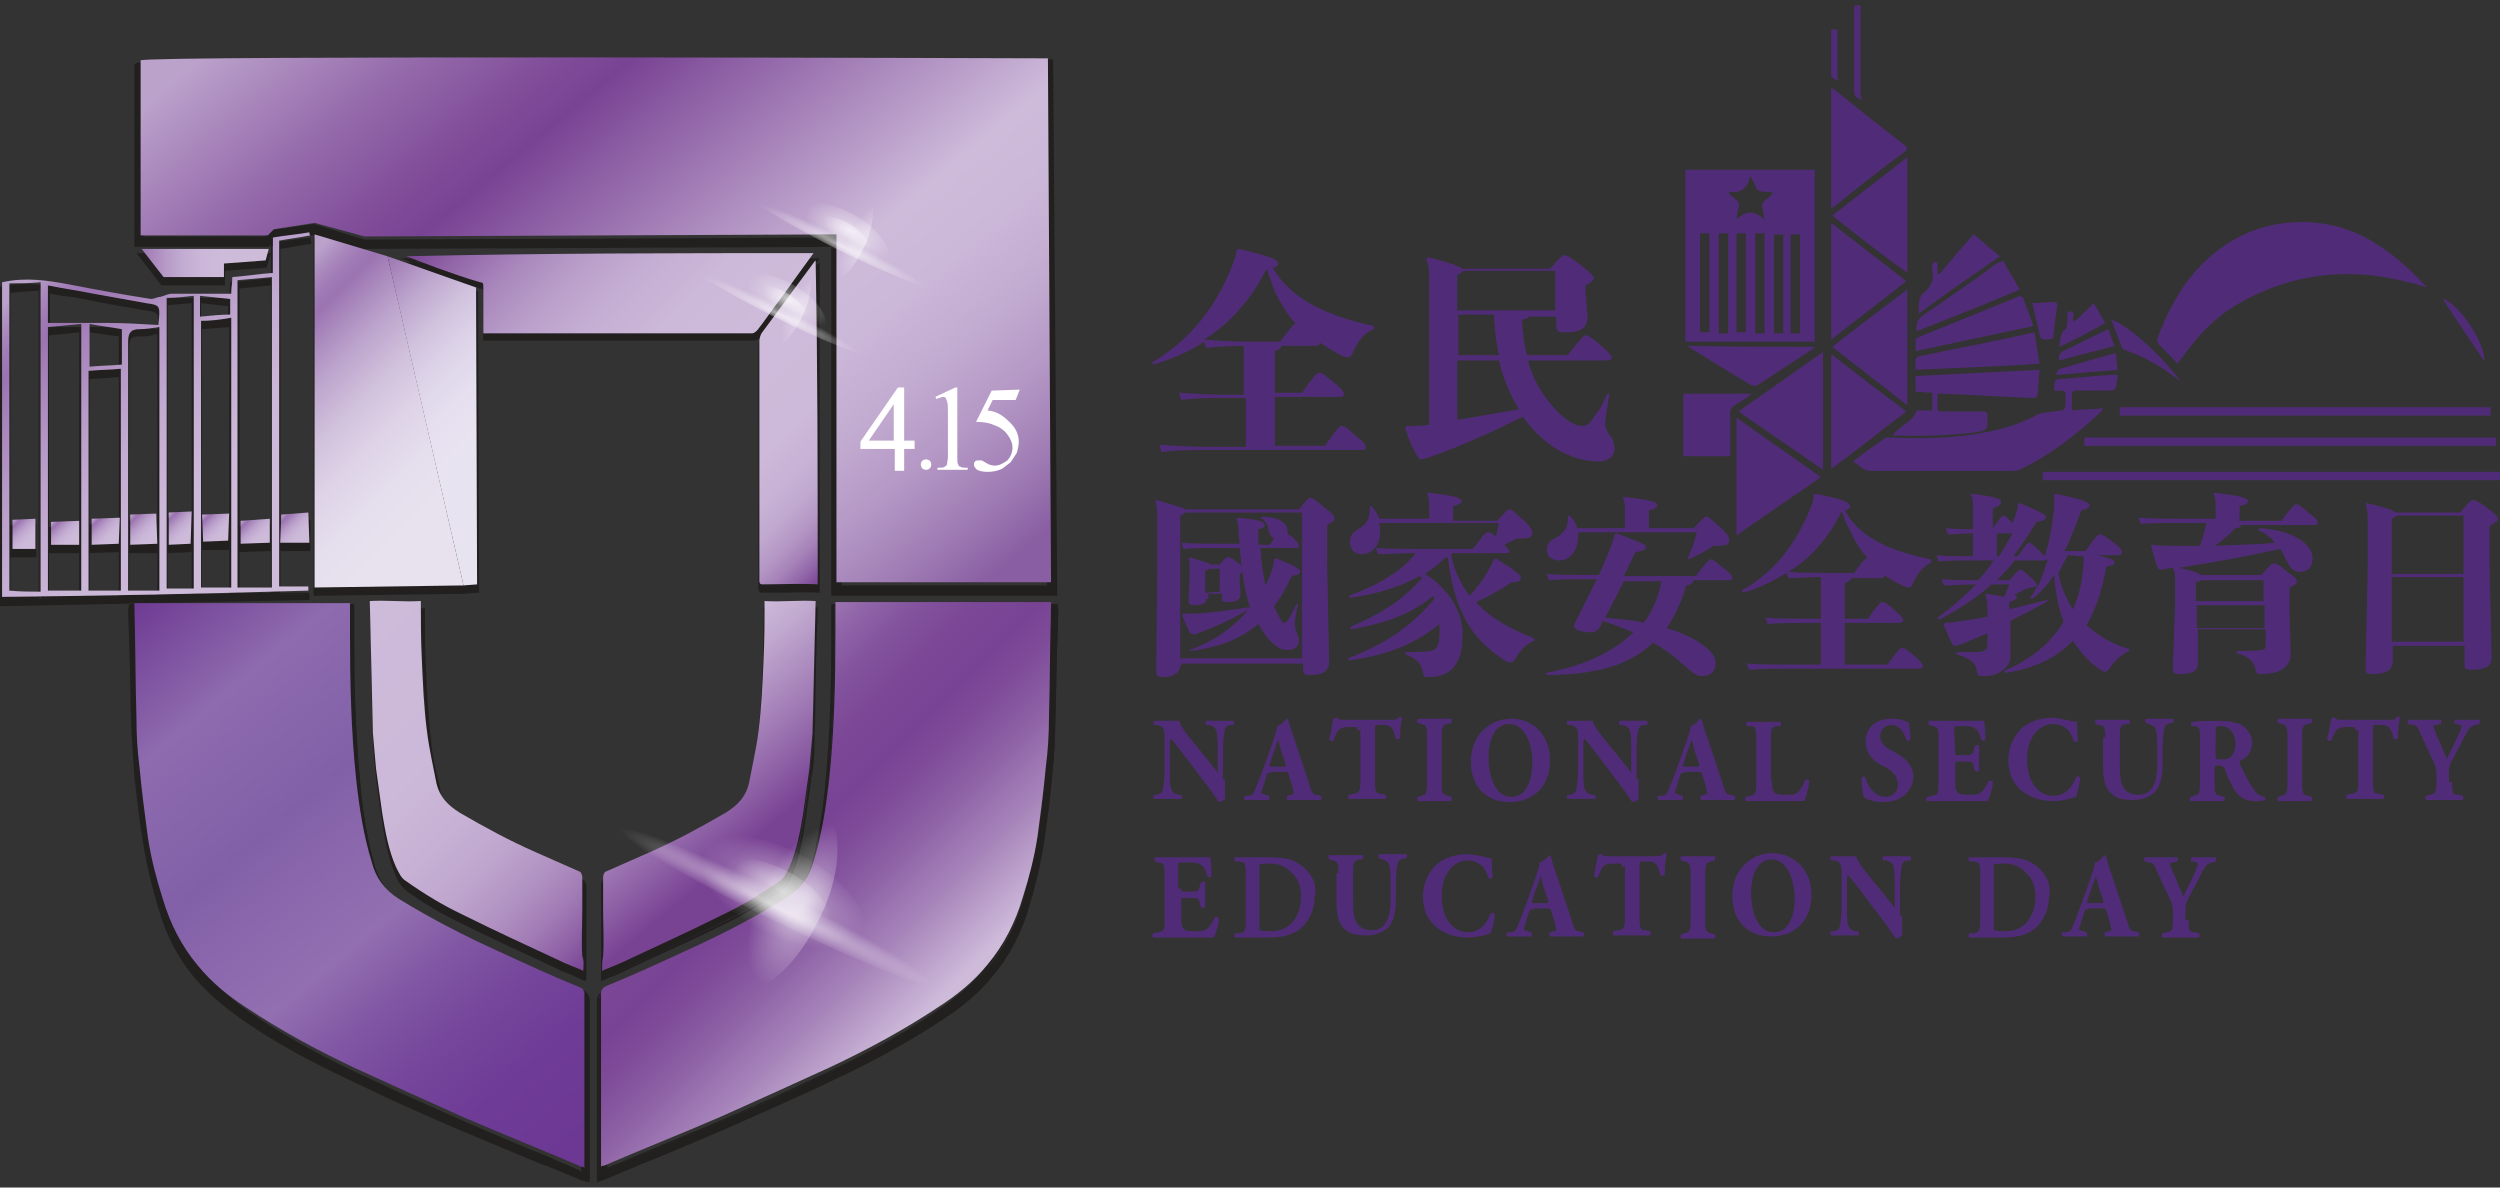 <?xml version="1.0" encoding="utf-8"?>
<!-- Generator: Adobe Illustrator 27.1.0, SVG Export Plug-In . SVG Version: 6.00 Build 0)  -->
<svg version="1.1" id="Layer_1" xmlns="http://www.w3.org/2000/svg" xmlns:xlink="http://www.w3.org/1999/xlink" x="0px" y="0px"
	 viewBox="0 0 240 114" style="enable-background:new 0 0 240 114;" xml:space="preserve">
<rect x="0" y="0" width="240" height="114" fill="#333333" stroke="none"/>
<style type="text/css">
	.st0{fill:#502C78;}
	.st1{fill:#221F1F;}
	.st2{fill:url(#SVGID_1_);}
	.st3{fill:url(#SVGID_00000141441887874183873720000016273827820905166235_);}
	.st4{fill:url(#SVGID_00000085238346639209740500000011944122814559369886_);}
	.st5{fill:url(#SVGID_00000012459658246066424630000000598609158827040161_);}
	.st6{fill:url(#SVGID_00000076579060664301293620000008220916852682179467_);}
	.st7{fill:url(#SVGID_00000146486102388802729280000002518030009837297552_);}
	.st8{fill:url(#SVGID_00000129889364164905436150000001806522913218834078_);}
	.st9{fill:url(#SVGID_00000091735541228893294940000015145752154266776226_);}
	.st10{fill:url(#SVGID_00000075132726513691294680000017097726432531241911_);}
	.st11{fill:url(#SVGID_00000147904643939958621420000009184060203674317992_);}
	.st12{fill:url(#SVGID_00000084500561018232839690000015599787888801807538_);}
	.st13{fill:url(#SVGID_00000000908688300807137220000007348833628809888680_);}
	.st14{fill:url(#SVGID_00000156582020325454857680000010404108305767147703_);}
	.st15{fill:url(#SVGID_00000160905491921712721010000012351642332310859936_);}
	.st16{fill:url(#SVGID_00000104676984626014895150000016745359295438675388_);}
	.st17{fill:url(#SVGID_00000130626815048194676840000005699870932390072457_);}
	.st18{fill:url(#SVGID_00000147205221891763299350000001001146753321473468_);}
	.st19{fill:url(#SVGID_00000154420208860747596470000017318131966852340909_);}
	.st20{fill:url(#SVGID_00000052075161667609802340000010503187281683808656_);}
	.st21{fill:#FFFFFF;}
	.st22{opacity:0.61;}
	.st23{fill:url(#SVGID_00000057135960484202220820000014819666759153519781_);}
	.st24{fill:url(#SVGID_00000103982839461406762410000009155274397159074711_);}
	.st25{opacity:0.53;fill:url(#SVGID_00000147209178633361122280000012016452015514900362_);enable-background:new    ;}
	.st26{opacity:0.53;fill:url(#SVGID_00000061471753573118558900000013309370059011643273_);enable-background:new    ;}
	.st27{opacity:0.53;fill:url(#SVGID_00000031888457017290909120000004328680785961712567_);enable-background:new    ;}
	.st28{opacity:0.53;fill:url(#SVGID_00000106142830614098532120000012762735752106103994_);enable-background:new    ;}
	.st29{fill:url(#SVGID_00000057137899961017791360000009301687495293649576_);}
	.st30{fill:url(#SVGID_00000140702884866593065290000013634644997235871893_);}
	.st31{opacity:0.53;fill:url(#SVGID_00000166652339125131997660000016934963933448844695_);enable-background:new    ;}
	.st32{opacity:0.53;fill:url(#SVGID_00000122715000820247305480000011048281869217426081_);enable-background:new    ;}
	.st33{opacity:0.53;fill:url(#SVGID_00000133509876607566263080000015442842042985592194_);enable-background:new    ;}
	.st34{opacity:0.53;fill:url(#SVGID_00000095332559791915803040000016220757109350616224_);enable-background:new    ;}
	.st35{fill:url(#SVGID_00000077305583176017719200000018366295851685312680_);}
	.st36{fill:url(#SVGID_00000033348623926203330580000007100293828371804032_);}
	.st37{opacity:0.53;fill:url(#SVGID_00000174572165212088436190000002261515503008838304_);enable-background:new    ;}
	.st38{opacity:0.53;fill:url(#SVGID_00000062154022352993012150000010904865971716909733_);enable-background:new    ;}
	.st39{opacity:0.53;fill:url(#SVGID_00000073703675540318823630000003001405865014509968_);enable-background:new    ;}
	.st40{opacity:0.53;fill:url(#SVGID_00000164473426616144553350000012158705744055587995_);enable-background:new    ;}
</style>
<g>
	<g>
		<g>
			<g>
				<path class="st0" d="M117.6,74.8c0,0.8,0,1.5,0,1.9c-0.1,0.1-0.4,0.3-0.6,0.3c0,0-0.4-0.6-0.9-1.3l-2.5-3.3
					c-0.6-0.8-1-1.3-1.2-1.5c-0.1,0.1-0.1,0.3-0.1,0.7v2.2c0,0.9,0,1.8,0.2,2.1c0.1,0.2,0.3,0.3,0.6,0.4h0.3c0.1,0.1,0.1,0.3,0,0.4
					c-0.6,0-1,0-1.4,0s-0.8,0-1.2,0c-0.1-0.1-0.1-0.3,0-0.4h0.2c0.3-0.1,0.5-0.1,0.6-0.4s0.2-1.2,0.2-2.1V71c0-0.6,0-0.8-0.1-1
					s-0.2-0.3-0.6-0.4h-0.3c-0.1-0.1-0.1-0.4,0-0.4c0.5,0,1,0,1.5,0c0.4,0,0.7,0,0.9,0c0.1,0.5,0.8,1.4,1.8,2.6l0.9,1.1
					c0.5,0.6,0.8,1,1,1.3c0-0.1,0-0.3,0-0.5v-1.6c0-0.9,0-1.8-0.2-2.1c-0.1-0.2-0.3-0.3-0.6-0.4h-0.3c-0.1-0.1-0.1-0.3,0-0.4
					c0.6,0,1,0,1.4,0s0.8,0,1.2,0c0.1,0.1,0.1,0.3,0,0.4h-0.2c-0.3,0-0.5,0.1-0.6,0.4s-0.2,1.2-0.2,2.1v2.7H117.6z"/>
				<path class="st0" d="M122,74.2c-0.3,0-0.3,0-0.4,0.2l-0.4,1.3c-0.1,0.2-0.1,0.3-0.1,0.4s0.1,0.1,0.4,0.2l0.3,0.1
					c0.1,0.1,0.1,0.3,0,0.4c-0.4,0-0.8,0-1.2,0c-0.4,0-0.6,0-1.1,0c-0.1-0.1-0.1-0.3,0-0.4h0.3c0.3,0,0.5-0.1,0.7-0.6s0.4-1,0.7-1.8
					l1-2.8c0.2-0.7,0.4-1.1,0.4-1.5c0.5-0.1,0.9-0.7,0.9-0.7c0.1,0,0.2,0.1,0.2,0.2c0.1,0.3,0.2,0.8,0.5,1.6l1.5,4.5
					c0.2,0.7,0.3,1,0.7,1l0.4,0.1c0.1,0.1,0.1,0.3,0,0.4c-0.5,0-1.1,0-1.7,0c-0.5,0-1,0-1.5,0c-0.1-0.1-0.1-0.3,0-0.4l0.3-0.1
					c0.2,0,0.3-0.1,0.3-0.2s-0.1-0.4-0.2-0.8l-0.3-1c-0.1-0.2-0.1-0.2-0.5-0.2H122V74.2z M123.2,73.6c0.2,0,0.3,0,0.2-0.3l-0.3-0.9
					c-0.2-0.5-0.3-1.1-0.4-1.4c-0.1,0.3-0.3,0.9-0.5,1.4l-0.3,0.9c-0.1,0.3,0,0.3,0.2,0.3H123.2z"/>
				<path class="st0" d="M130.3,70.1c0-0.3,0-0.3-0.3-0.3h-0.7c-0.8,0-1,0.5-1.3,1.3c-0.1,0.1-0.3,0-0.4-0.1c0.2-0.8,0.3-1.5,0.4-2
					c0,0,0.1-0.1,0.2-0.1s0.1,0,0.2,0c0.1,0.2,0.1,0.2,0.9,0.2h4c0.7,0,0.9,0,1-0.3h0.1c0.1,0,0.1,0,0.2,0.1c-0.1,0.4-0.2,1.3-0.2,2
					c-0.1,0.1-0.3,0.1-0.4,0c-0.2-0.7-0.3-1.3-1.1-1.3h-0.6c-0.3,0-0.3,0-0.3,0.3V75c0,1.1,0.1,1.2,0.6,1.2l0.4,0.1
					c0.1,0.1,0.1,0.3,0,0.4c-0.7,0-1.2,0-1.7,0s-1.1,0-1.8,0c-0.1-0.1-0.1-0.3,0-0.4l0.5-0.1c0.5-0.1,0.6-0.2,0.6-1.2v-4.9H130.3z"
					/>
				<path class="st0" d="M138.4,75.1c0,1.1,0.1,1.2,0.6,1.3l0.3,0.1c0.1,0.1,0.1,0.3,0,0.4c-0.6,0-1.1,0-1.6,0s-1.1,0-1.6,0
					c-0.1-0.1-0.1-0.3,0-0.4l0.3-0.1c0.5-0.1,0.6-0.2,0.6-1.3v-4.3c0-1.1-0.1-1.2-0.6-1.3l-0.3-0.1c-0.1-0.1-0.1-0.3,0-0.4
					c0.6,0,1.1,0,1.6,0s1,0,1.6,0c0.1,0.1,0.1,0.3,0,0.4l-0.3,0.1c-0.5,0.1-0.6,0.2-0.6,1.3V75.1z"/>
				<path class="st0" d="M148.8,73c0,2.5-1.6,4-3.9,4c-2.2,0-3.7-1.5-3.7-3.9c0-2.3,1.6-4.1,3.9-4.1C147.2,69,148.8,70.6,148.8,73z
					 M144.9,69.5c-1.3,0-2,1.3-2,3.3c0,1.4,0.5,3.7,2.2,3.7c1.4,0,2-1.5,2-3.4C147.1,71.1,146.2,69.5,144.9,69.5z"/>
				<path class="st0" d="M157.3,74.8c0,0.8,0,1.5,0,1.9c-0.1,0.1-0.4,0.3-0.6,0.3c0,0-0.4-0.6-0.9-1.3l-2.5-3.3
					c-0.6-0.8-1-1.3-1.2-1.5c-0.1,0.1-0.1,0.3-0.1,0.7v2.2c0,0.9,0,1.8,0.2,2.1c0.1,0.2,0.3,0.3,0.6,0.4h0.3c0.1,0.1,0.1,0.3,0,0.4
					c-0.6,0-1,0-1.4,0s-0.8,0-1.2,0c-0.1-0.1-0.1-0.3,0-0.4h0.2c0.3-0.1,0.5-0.1,0.6-0.4s0.2-1.2,0.2-2.1V71c0-0.6,0-0.8-0.1-1
					s-0.2-0.3-0.6-0.4h-0.3c-0.1-0.1-0.1-0.4,0-0.4c0.5,0,1,0,1.5,0c0.4,0,0.7,0,0.9,0c0.1,0.5,0.8,1.4,1.8,2.6l0.9,1.1
					c0.5,0.6,0.8,1,1,1.3c0-0.1,0-0.3,0-0.5v-1.6c0-0.9,0-1.8-0.2-2.1c-0.1-0.2-0.3-0.3-0.6-0.4h-0.3c-0.1-0.1-0.1-0.3,0-0.4
					c0.6,0,1,0,1.4,0s0.8,0,1.2,0c0.1,0.1,0.1,0.3,0,0.4h-0.2c-0.3,0-0.5,0.1-0.6,0.4s-0.2,1.2-0.2,2.1v2.7H157.3z"/>
				<path class="st0" d="M161.7,74.2c-0.3,0-0.3,0-0.4,0.2l-0.4,1.3c-0.1,0.2-0.1,0.3-0.1,0.4s0.1,0.1,0.4,0.2l0.3,0.1
					c0.1,0.1,0.1,0.3,0,0.4c-0.4,0-0.8,0-1.2,0s-0.6,0-1.1,0c-0.1-0.1-0.1-0.3,0-0.4h0.3c0.3,0,0.5-0.1,0.7-0.6s0.4-1,0.7-1.8l1-2.8
					c0.2-0.7,0.4-1.1,0.4-1.5c0.5-0.1,0.9-0.7,0.9-0.7c0.1,0,0.2,0.1,0.2,0.2c0.1,0.3,0.2,0.8,0.5,1.6l1.5,4.5c0.2,0.7,0.3,1,0.7,1
					l0.4,0.1c0.1,0.1,0.1,0.3,0,0.4c-0.5,0-1.1,0-1.7,0c-0.5,0-1,0-1.5,0c-0.1-0.1-0.1-0.3,0-0.4l0.3-0.1c0.2,0,0.3-0.1,0.3-0.2
					s-0.1-0.4-0.2-0.8l-0.3-1c-0.1-0.2-0.1-0.2-0.5-0.2h-1.2V74.2z M162.9,73.6c0.2,0,0.3,0,0.2-0.3l-0.3-0.9
					c-0.2-0.5-0.3-1.1-0.4-1.4c-0.1,0.3-0.3,0.9-0.5,1.4l-0.3,0.9c-0.1,0.3,0,0.3,0.2,0.3H162.9z"/>
				<path class="st0" d="M170.1,74.9c0,0.5,0,0.9,0.2,1.1c0.1,0.2,0.3,0.3,1.1,0.3c1,0,1.3,0,1.9-1.4c0.1-0.1,0.3-0.1,0.4,0.1
					c-0.1,0.6-0.3,1.6-0.5,1.9c-0.6,0-1.6,0-2.5,0h-1.4c-0.5,0-1,0-1.7,0c-0.1-0.1-0.1-0.3,0-0.4l0.4-0.1c0.5-0.1,0.6-0.2,0.6-1.2
					v-4.3c0-1.1-0.1-1.2-0.6-1.2h-0.3c-0.1-0.1-0.1-0.3,0-0.4c0.6,0,1.1,0,1.6,0s1.1,0,1.6,0c0.1,0.1,0.1,0.3,0,0.4h-0.3
					c-0.5,0.1-0.6,0.2-0.6,1.2v4H170.1z"/>
				<path class="st0" d="M180.8,77c-1,0-1.6-0.3-1.8-0.4c-0.2-0.3-0.3-1.1-0.3-1.9c0.1-0.2,0.3-0.2,0.4,0c0.2,0.8,0.9,1.8,1.9,1.8
					c0.8,0,1.2-0.6,1.2-1.2c0-0.9-0.8-1.5-1.5-1.8c-0.8-0.4-1.6-1.1-1.6-2.3c0-1.3,0.9-2.2,2.5-2.2c0.4,0,0.8,0,1.2,0.2
					c0.1,0,0.2,0.1,0.4,0.1c0.1,0.3,0.2,0.9,0.2,1.7c-0.1,0.1-0.3,0.2-0.4,0c-0.2-0.6-0.6-1.4-1.4-1.4c-0.7,0-1.1,0.5-1.1,1.1
					c0,0.5,0.4,1,1,1.3l0.7,0.4c0.7,0.4,1.5,1.1,1.5,2.3C183.5,76.1,182.4,77,180.8,77z"/>
				<path class="st0" d="M187.7,72.2c0,0.3,0,0.3,0.3,0.3h0.7c0.6,0,0.7-0.1,0.8-0.6l0.1-0.3c0.1-0.1,0.3-0.1,0.4,0
					c0,0.4,0,0.8,0,1.2s0,0.9,0,1.2c-0.1,0.1-0.3,0.1-0.4,0l-0.1-0.3c-0.1-0.6-0.2-0.6-0.8-0.6H188c-0.3,0-0.3,0-0.3,0.4v1.4
					c0,0.5,0,0.9,0.2,1.1c0.1,0.2,0.3,0.3,1.1,0.3c0.9,0,1.3,0,1.9-1.3c0.1-0.1,0.4-0.1,0.4,0.1c0,0.6-0.3,1.5-0.5,1.8
					c-0.6,0-1.6,0-2.5,0h-1.4c-0.5,0-1,0-1.9,0c-0.1-0.1-0.1-0.3,0-0.4l0.5-0.1c0.5-0.1,0.6-0.1,0.6-1.2v-4.3c0-1.1-0.1-1.1-0.6-1.2
					l-0.3-0.1c-0.1-0.1-0.1-0.3,0-0.4c0.5,0,1,0,1.6,0h2.3c0.7,0,1.3,0,1.4,0c0,0.2,0.1,1,0.1,1.8c0,0.1-0.3,0.2-0.4,0
					c-0.1-0.4-0.3-0.8-0.4-0.9c-0.2-0.2-0.5-0.4-1.1-0.4H188c-0.4,0-0.4,0-0.4,0.5L187.7,72.2L187.7,72.2z"/>
				<path class="st0" d="M199.4,69.3c0,0.2,0,1.1,0.1,1.8c0,0.1-0.3,0.2-0.4,0.1c-0.3-1.1-1-1.7-2-1.7c-1.2,0-2.5,1.1-2.5,3.4
					s1.2,3.5,2.5,3.5s1.9-1,2.2-1.8c0.1-0.1,0.3-0.1,0.4,0.1c-0.1,0.9-0.3,1.5-0.4,1.8c-0.6,0.2-1.4,0.4-2.2,0.4
					c-1.1,0-2.1-0.3-2.9-0.9c-0.8-0.6-1.4-1.6-1.4-3s0.6-2.4,1.3-3.1c0.8-0.7,1.9-1,3-1C198.2,69,199,69.3,199.4,69.3z"/>
				<path class="st0" d="M202.1,70.8c0-1.1-0.1-1.1-0.6-1.2l-0.3-0.1c-0.1-0.1-0.1-0.3,0-0.4c0.5,0,1.1,0,1.6,0s1.1,0,1.6,0
					c0.1,0.1,0.1,0.3,0,0.4h-0.3c-0.5,0.1-0.6,0.2-0.6,1.3v2.7c0,1.4,0.1,2.8,1.8,2.8c1.4,0,1.8-1.3,1.8-2.9V72c0-0.9,0-1.8-0.2-2.1
					c-0.1-0.2-0.3-0.3-0.6-0.4l-0.3-0.1c-0.1-0.1-0.1-0.3,0-0.4c0.6,0,1,0,1.4,0s0.8,0,1.2,0c0.1,0.1,0.1,0.3,0,0.4h-0.2
					c-0.3,0.1-0.5,0.1-0.6,0.4s-0.2,1.2-0.2,2.1v1.3c0,1.1-0.1,2.1-0.7,2.8c-0.5,0.5-1.3,0.8-2.1,0.8s-1.6-0.1-2.1-0.6
					c-0.6-0.5-0.8-1.4-0.8-2.6v-2.8H202.1z"/>
				<path class="st0" d="M211.2,71.1c0-1.2,0-1.3-0.5-1.4h-0.3c-0.1-0.1-0.1-0.3,0-0.4c0.8-0.1,1.7-0.1,2.7-0.1
					c0.9,0,1.7,0.2,2.1,0.4c0.6,0.4,1,1,1,1.7c0,1-0.6,1.5-1.1,1.7c-0.1,0.1-0.1,0.1-0.1,0.3c0.7,1.5,1.2,2.4,1.7,2.9
					c0.3,0.2,0.6,0.3,0.7,0.3c0.1,0.1,0.1,0.2,0,0.3c-0.2,0.1-0.5,0.1-0.9,0.1c-1,0-1.6-0.4-2.1-1.2c-0.3-0.6-0.6-1.2-0.8-1.8
					c-0.1-0.3-0.3-0.4-0.6-0.4c-0.4,0-0.4,0-0.4,0.3v1.4c0,1.1,0.1,1.1,0.6,1.2l0.3,0.1c0.1,0.1,0.1,0.3,0,0.4c-0.6,0-1.1,0-1.6,0
					s-1,0-1.6,0c-0.1-0.1-0.1-0.3,0-0.4l0.3-0.1c0.5-0.1,0.6-0.2,0.6-1.2L211.2,71.1L211.2,71.1z M212.7,72.5c0,0.4,0,0.4,0.7,0.4
					c0.4,0,0.6-0.1,0.8-0.3c0.2-0.2,0.4-0.6,0.4-1.2c0-1-0.6-1.7-1.4-1.7c-0.4,0-0.5,0-0.5,0.6V72.5z"/>
				<path class="st0" d="M221,75.1c0,1.1,0.1,1.2,0.6,1.3l0.3,0.1c0.1,0.1,0.1,0.3,0,0.4c-0.6,0-1.1,0-1.6,0s-1.1,0-1.6,0
					c-0.1-0.1-0.1-0.3,0-0.4l0.3-0.1c0.5-0.1,0.6-0.2,0.6-1.3v-4.3c0-1.1-0.1-1.2-0.6-1.3l-0.3-0.1c-0.1-0.1-0.1-0.3,0-0.4
					c0.6,0,1.1,0,1.6,0s1,0,1.6,0c0.1,0.1,0.1,0.3,0,0.4l-0.3,0.1c-0.5,0.1-0.6,0.2-0.6,1.3V75.1z"/>
				<path class="st0" d="M226.1,70.1c0-0.3,0-0.3-0.3-0.3h-0.7c-0.8,0-1,0.5-1.3,1.3c-0.1,0.1-0.3,0-0.4-0.1c0.2-0.8,0.3-1.5,0.4-2
					c0,0,0.1-0.1,0.2-0.1c0.1,0,0.1,0,0.2,0c0.1,0.2,0.1,0.2,0.9,0.2h4c0.7,0,0.9,0,1-0.3h0.1c0.1,0,0.1,0,0.2,0.1
					c-0.1,0.4-0.2,1.3-0.2,2c-0.1,0.1-0.3,0.1-0.4,0c-0.2-0.7-0.3-1.3-1.1-1.3h-0.6c-0.3,0-0.3,0-0.3,0.3V75c0,1.1,0.1,1.2,0.6,1.2
					l0.4,0.1c0.1,0.1,0.1,0.3,0,0.4c-0.7,0-1.2,0-1.7,0s-1.1,0-1.8,0c-0.1-0.1-0.1-0.3,0-0.4l0.5-0.1c0.5-0.1,0.6-0.2,0.6-1.2v-4.9
					H226.1z"/>
				<path class="st0" d="M235.4,75.1c0,1.1,0.1,1.2,0.6,1.2l0.4,0.1c0.1,0.1,0.1,0.3,0,0.4c-0.7,0-1.2,0-1.8,0c-0.5,0-1.1,0-1.7,0
					c-0.1-0.1-0.1-0.3,0-0.4l0.4-0.1c0.5-0.1,0.6-0.2,0.6-1.2v-0.6c0-0.6,0-0.8-0.3-1.4l-1.3-2.8c-0.2-0.5-0.3-0.7-0.7-0.7l-0.4-0.1
					c-0.1-0.1-0.1-0.4,0-0.4c0.5,0,0.9,0,1.5,0c0.7,0,1.2,0,1.6,0c0.1,0,0.1,0.3,0,0.4l-0.4,0.1c-0.2,0-0.3,0.1-0.3,0.1
					c0,0.1,0.1,0.3,0.3,0.8l0.5,1.2c0.2,0.4,0.4,0.9,0.5,1.2c0.3-0.6,0.6-1.3,0.9-1.9c0.4-0.8,0.5-1.2,0.5-1.3
					c0-0.1-0.2-0.1-0.4-0.2h-0.2c-0.1-0.1-0.1-0.3,0-0.4c0.4,0,0.8,0,1.2,0s0.7,0,1.1,0c0.1,0,0.1,0.3,0,0.4l-0.3,0.1
					c-0.2,0-0.4,0.1-0.6,0.3c-0.2,0.2-0.4,0.6-0.9,1.6l-0.7,1.3c-0.3,0.5-0.4,0.8-0.4,1.5v0.8H235.4z"/>
				<g>
					<path class="st0" d="M163.7,88.3c0,1.1,0.1,1.2,0.6,1.3l0.3,0.1c0.1,0.1,0.1,0.3,0,0.4c-0.6,0-1.1,0-1.6,0s-1.1,0-1.6,0
						c-0.1-0.1-0.1-0.3,0-0.4l0.3-0.1c0.5-0.1,0.6-0.2,0.6-1.3V84c0-1.1-0.1-1.2-0.6-1.3l-0.3-0.1c-0.1-0.1-0.1-0.3,0-0.4
						c0.6,0,1.1,0,1.6,0s1,0,1.6,0c0.1,0.1,0.1,0.3,0,0.4l-0.3,0.1c-0.5,0.1-0.6,0.2-0.6,1.3V88.3z"/>
					<path class="st0" d="M173.9,85.9c0,2.5-1.6,4-3.9,4c-2.2,0-3.7-1.5-3.7-3.9c0-2.3,1.6-4.1,3.9-4.1
						C172.4,82,173.9,83.6,173.9,85.9z M170.1,82.5c-1.3,0-2,1.3-2,3.3c0,1.4,0.5,3.7,2.2,3.7c1.4,0,2-1.5,2-3.4
						C172.2,84.1,171.4,82.5,170.1,82.5z"/>
					<path class="st0" d="M182.6,87.9c0,0.8,0,1.5,0,1.9c-0.1,0.1-0.4,0.3-0.6,0.3c0,0-0.4-0.6-0.9-1.3l-2.5-3.3
						c-0.6-0.8-1-1.3-1.2-1.5c-0.1,0.1-0.1,0.3-0.1,0.7v2.2c0,0.9,0,1.8,0.2,2.1c0.1,0.2,0.3,0.3,0.6,0.4h0.3c0.1,0.1,0.1,0.3,0,0.4
						c-0.6,0-1,0-1.4,0s-0.8,0-1.2,0c-0.1-0.1-0.1-0.3,0-0.4h0.2c0.3-0.1,0.5-0.1,0.6-0.4s0.2-1.2,0.2-2.1V84c0-0.6,0-0.8-0.1-1
						s-0.2-0.3-0.6-0.4h-0.3c-0.1-0.1-0.1-0.4,0-0.4c0.5,0,1,0,1.5,0c0.4,0,0.7,0,0.9,0c0.1,0.5,0.8,1.4,1.8,2.6l0.9,1.1
						c0.5,0.6,0.8,1,1,1.3c0-0.1,0-0.3,0-0.5v-1.6c0-0.9,0-1.8-0.2-2.1c-0.1-0.2-0.3-0.3-0.6-0.4h-0.3c-0.1-0.1-0.1-0.3,0-0.4
						c0.6,0,1,0,1.4,0s0.8,0,1.2,0c0.1,0.1,0.1,0.3,0,0.4h-0.2c-0.3,0-0.5,0.1-0.6,0.4s-0.2,1.2-0.2,2.1v2.8H182.6z"/>
					<path class="st0" d="M147.2,87.3c-0.3,0-0.3,0-0.4,0.2l-0.4,1.3c-0.1,0.2-0.1,0.3-0.1,0.4s0.1,0.1,0.4,0.2l0.3,0.1
						c0.1,0.1,0.1,0.3,0,0.4c-0.4,0-0.8,0-1.2,0s-0.6,0-1.1,0c-0.1-0.1-0.1-0.3,0-0.4h0.3c0.3,0,0.5-0.1,0.7-0.6s0.4-1,0.7-1.8
						l1-2.8c0.2-0.7,0.4-1.1,0.4-1.5c0.5-0.1,0.9-0.7,0.9-0.7c0.1,0,0.2,0.1,0.2,0.2c0.1,0.3,0.2,0.8,0.5,1.6l1.5,4.5
						c0.2,0.7,0.3,1,0.7,1l0.4,0.1c0.1,0.1,0.1,0.3,0,0.4c-0.5,0-1.1,0-1.7,0c-0.5,0-1,0-1.5,0c-0.1-0.1-0.1-0.3,0-0.4l0.3-0.1
						c0.2,0,0.3-0.1,0.3-0.2s-0.1-0.4-0.2-0.8l-0.3-1c-0.1-0.2-0.1-0.2-0.5-0.2h-1.2V87.3z M148.4,86.7c0.2,0,0.3,0,0.2-0.3
						l-0.3-0.9c-0.2-0.5-0.3-1.1-0.4-1.4c-0.1,0.3-0.3,0.9-0.5,1.4l-0.3,0.9c-0.1,0.3,0,0.3,0.2,0.3H148.4z"/>
					<path class="st0" d="M113.4,85.3c0,0.3,0,0.3,0.3,0.3h0.7c0.6,0,0.7-0.1,0.8-0.6l0.1-0.3c0.1-0.1,0.3-0.1,0.4,0
						c0,0.4,0,0.8,0,1.2s0,0.9,0,1.2c-0.1,0.1-0.3,0.1-0.4,0l-0.1-0.3c-0.1-0.6-0.2-0.6-0.8-0.6h-0.7c-0.3,0-0.3,0-0.3,0.4V88
						c0,0.5,0,0.9,0.2,1.1c0.1,0.2,0.3,0.3,1.1,0.3c0.9,0,1.3,0,1.9-1.3c0.1-0.1,0.4-0.1,0.4,0.1c0,0.6-0.3,1.5-0.5,1.8
						c-0.6,0-1.6,0-2.5,0h-1.4c-0.5,0-1,0-1.9,0c-0.1-0.1-0.1-0.3,0-0.4l0.5-0.1c0.5-0.1,0.6-0.1,0.6-1.2V84c0-1.1-0.1-1.1-0.6-1.2
						l-0.3-0.1c-0.1-0.1-0.1-0.3,0-0.4c0.5,0,1,0,1.6,0h2.3c0.7,0,1.3,0,1.4,0c0,0.2,0.1,1,0.1,1.8c0,0.1-0.3,0.2-0.4,0
						c-0.1-0.4-0.3-0.8-0.4-0.9c-0.2-0.2-0.5-0.4-1.1-0.4h-0.9c-0.4,0-0.4,0-0.4,0.5v2H113.4z"/>
					<path class="st0" d="M143.2,82.4c0,0.2,0,1.1,0.1,1.8c0,0.1-0.3,0.2-0.4,0.1c-0.3-1.1-1-1.7-2-1.7c-1.2,0-2.5,1.1-2.5,3.4
						s1.2,3.5,2.5,3.5s1.9-1,2.2-1.8c0.1-0.1,0.3-0.1,0.4,0.1c-0.1,0.9-0.3,1.5-0.4,1.8c-0.6,0.2-1.4,0.4-2.2,0.4
						c-1.1,0-2.1-0.3-2.9-0.9c-0.8-0.6-1.4-1.6-1.4-3s0.6-2.4,1.3-3.1c0.8-0.7,1.9-1,3-1C142.1,82.1,142.9,82.4,143.2,82.4z"/>
					<path class="st0" d="M128.5,83.8c0-1.1-0.1-1.1-0.6-1.2l-0.3-0.1c-0.1-0.1-0.1-0.3,0-0.4c0.5,0,1.1,0,1.6,0s1.1,0,1.6,0
						c0.1,0.1,0.1,0.3,0,0.4h-0.3c-0.5,0.1-0.6,0.2-0.6,1.3v2.7c0,1.4,0.1,2.8,1.8,2.8c1.4,0,1.8-1.3,1.8-2.9V85
						c0-0.9,0-1.8-0.2-2.1c-0.1-0.2-0.3-0.3-0.6-0.4l-0.3-0.1c-0.1-0.1-0.1-0.3,0-0.4c0.6,0,1,0,1.4,0s0.8,0,1.2,0
						c0.1,0.1,0.1,0.3,0,0.4h-0.2c-0.3,0.1-0.5,0.1-0.6,0.4S134,84,134,84.9v1.3c0,1.1-0.1,2.1-0.7,2.8c-0.5,0.5-1.3,0.8-2.1,0.8
						s-1.6-0.1-2.1-0.6c-0.6-0.5-0.8-1.4-0.8-2.6v-2.8H128.5z"/>
					<path class="st0" d="M155.7,83.2c0-0.3,0-0.3-0.3-0.3h-0.7c-0.8,0-1,0.5-1.3,1.3c-0.1,0.1-0.3,0-0.4-0.1c0.2-0.8,0.3-1.5,0.4-2
						c0,0,0.1-0.1,0.2-0.1c0.1,0,0.1,0,0.2,0c0.1,0.2,0.1,0.2,0.9,0.2h4c0.7,0,0.9,0,1-0.3h0.1c0.1,0,0.1,0,0.2,0.1
						c-0.1,0.4-0.2,1.3-0.2,2c-0.1,0.1-0.3,0.1-0.4,0c-0.2-0.7-0.3-1.3-1.1-1.3h-0.6c-0.3,0-0.3,0-0.3,0.3v5.1
						c0,1.1,0.1,1.2,0.6,1.2l0.4,0.1c0.1,0.1,0.1,0.3,0,0.4c-0.7,0-1.2,0-1.7,0s-1.1,0-1.8,0c-0.1-0.1-0.1-0.3,0-0.4l0.5-0.1
						c0.5-0.1,0.6-0.2,0.6-1.2v-4.9H155.7z"/>
					<path class="st0" d="M200.5,87.3c-0.3,0-0.3,0-0.4,0.2l-0.4,1.3c-0.1,0.2-0.1,0.3-0.1,0.4s0.1,0.1,0.4,0.2l0.3,0.1
						c0.1,0.1,0.1,0.3,0,0.4c-0.4,0-0.8,0-1.2,0s-0.6,0-1.1,0c-0.1-0.1-0.1-0.3,0-0.4h0.3c0.3,0,0.5-0.1,0.7-0.6s0.4-1,0.7-1.8
						l1-2.8c0.2-0.7,0.4-1.1,0.4-1.5c0.5-0.1,0.9-0.7,0.9-0.7c0.1,0,0.2,0.1,0.2,0.2c0.1,0.3,0.2,0.8,0.5,1.6l1.5,4.5
						c0.2,0.7,0.3,1,0.7,1l0.4,0.1c0.1,0.1,0.1,0.3,0,0.4c-0.5,0-1.1,0-1.7,0c-0.5,0-1,0-1.5,0c-0.1-0.1-0.1-0.3,0-0.4l0.3-0.1
						c0.2,0,0.3-0.1,0.3-0.2s-0.1-0.4-0.2-0.8l-0.3-1c-0.1-0.2-0.1-0.2-0.5-0.2h-1.2V87.3z M201.7,86.7c0.2,0,0.3,0,0.2-0.3
						l-0.3-0.9c-0.2-0.5-0.3-1.1-0.4-1.4c-0.1,0.3-0.3,0.9-0.5,1.4l-0.3,0.9c-0.1,0.3,0,0.3,0.2,0.3H201.7z"/>
					<path class="st0" d="M210.1,88.3c0,1.1,0.1,1.2,0.6,1.2l0.4,0.1c0.1,0.1,0.1,0.3,0,0.4c-0.7,0-1.2,0-1.8,0c-0.5,0-1.1,0-1.7,0
						c-0.1-0.1-0.1-0.3,0-0.4l0.4-0.1c0.5-0.1,0.6-0.2,0.6-1.2v-0.6c0-0.6,0-0.8-0.3-1.4l-1.3-2.8c-0.2-0.5-0.3-0.7-0.7-0.7
						l-0.4-0.1c-0.1-0.1-0.1-0.4,0-0.4c0.5,0,0.9,0,1.5,0c0.7,0,1.2,0,1.6,0c0.1,0,0.1,0.3,0,0.4l-0.4,0.1c-0.2,0-0.3,0.1-0.3,0.1
						c0,0.1,0.1,0.3,0.3,0.8l0.5,1.2c0.2,0.4,0.4,0.9,0.5,1.2c0.3-0.6,0.6-1.3,0.9-1.9c0.4-0.8,0.5-1.2,0.5-1.3
						c0-0.1-0.2-0.1-0.4-0.2h-0.2c-0.1-0.1-0.1-0.3,0-0.4c0.4,0,0.8,0,1.2,0s0.7,0,1.1,0c0.1,0,0.1,0.3,0,0.4l-0.3,0.1
						c-0.2,0-0.4,0.1-0.6,0.3c-0.2,0.2-0.4,0.6-0.9,1.6l-0.7,1.3c-0.3,0.5-0.4,0.8-0.4,1.5v0.8H210.1z"/>
					<path class="st0" d="M125.8,84c-0.4-0.6-0.9-1-1.5-1.3s-1.5-0.4-2.6-0.4h-3.2v0.4h0.4c0.3,0,0.4,0.1,0.6,0.2
						c0,0.1,0.1,0.2,0.1,0.8v4.8c0,0.5-0.1,0.7-0.1,0.8c-0.1,0.2-0.3,0.3-0.6,0.3h-0.4V90h3.4c1.5,0,2.6-0.4,3.3-1.2
						c0.6-0.7,1-1.6,1-2.7C126.4,85.3,126.2,84.6,125.8,84z M124.9,86.1c0,1-0.3,1.8-0.8,2.4s-1.2,0.9-2.1,0.9c-0.3,0-0.7,0-1.1-0.1
						V83c0.4-0.1,0.7-0.1,1-0.1c0.9,0,1.6,0.3,2.1,0.9C124.6,84.3,124.9,85.1,124.9,86.1z"/>
					<path class="st0" d="M196.3,84c-0.4-0.6-0.9-1-1.5-1.3s-1.5-0.4-2.6-0.4H189v0.4h0.4c0.3,0,0.4,0.1,0.6,0.2
						c0,0.1,0.1,0.2,0.1,0.8v4.8c0,0.5-0.1,0.7-0.1,0.8c-0.1,0.2-0.3,0.3-0.6,0.3H189V90h3.4c1.5,0,2.6-0.4,3.3-1.2
						c0.6-0.7,1-1.6,1-2.7C196.9,85.3,196.7,84.6,196.3,84z M195.4,86.1c0,1-0.3,1.8-0.8,2.4s-1.2,0.9-2.1,0.9c-0.3,0-0.7,0-1.1-0.1
						V83c0.4-0.1,0.7-0.1,1-0.1c0.9,0,1.6,0.3,2.1,0.9C195.1,84.3,195.4,85.1,195.4,86.1z"/>
				</g>
			</g>
			<g>
				<path class="st0" d="M113.3,63.9c0,0.6-0.6,1.1-1.6,1.1c-0.6,0-0.7-0.1-0.7-0.6l0.1-10.3v-4.3c0-0.7,0-1.3-0.2-1.7L111,48
					c1.7,0.5,2.5,0.7,2.8,0.9h10.9c0.8-1,0.9-1.1,1-1.1c0.2,0,0.4,0,1.3,0.8c0.9,0.7,1.1,0.9,1.1,1.2c0,0.2-0.2,0.3-0.7,0.6V54
					l0.2,9.5c0,1-0.7,1.3-1.8,1.3c-0.6,0-0.7-0.1-0.7-0.6v-0.5h-11.7v0.2H113.3z M125,63.2v-14h-11.2c-0.1,0.1-0.2,0.2-0.5,0.3v13.7
					H125z M113.6,58.9c0.5,0,0.9,0,1.4,0c1.6-0.1,2.8-0.3,4.9-0.6v0.2c-1.9,1.1-3.1,1.6-4.9,2.3c-0.2,0.1-0.4,0.1-0.5,0.1
					s-0.2-0.1-0.3-0.2c-0.3-0.6-0.5-1.1-0.7-1.6L113.6,58.9z M121,52.6c0.1,1.2,0.2,2.5,0.5,3.6c0.2-0.5,0.4-0.9,0.6-1.4
					c0.1-0.4,0.2-0.7,0.2-1.1l0.2-0.1c2,0.8,2.3,1,2.3,1.3c0,0.2-0.2,0.3-0.8,0.4c-0.5,1.1-1,2-1.7,2.9c0.5,1.1,0.8,1.6,1,1.6
					c0.1,0,0.2-0.1,0.5-0.5c0.3-0.5,0.5-1,0.7-1.4l0.1,0.1c-0.2,0.9-0.3,1.6-0.3,2c0,0.2,0.1,0.5,0.2,0.8c0.1,0.2,0.2,0.5,0.2,0.7
					c0,0.6-0.5,0.9-1.1,0.9c-1,0-1.9-0.9-2.8-2.5c-1.8,1.5-3.7,2.2-6.5,2.6l-0.1-0.1c2.1-0.7,4.4-2.2,5.8-4.1
					c-0.6-1.8-0.8-3.8-1-5.7h-1.6c-1.3,0-2.7,0-3.8,0.1l-0.2-0.6c1.2,0.1,2.6,0.1,4,0.1h1.6c0-0.4-0.1-0.8-0.1-1.2
					c0-0.5-0.1-0.9-0.2-1.2l0.1-0.1c2.2,0.2,2.6,0.4,2.6,0.7c0,0.2-0.1,0.3-0.6,0.4c0,0.5,0,1,0,1.5h1.1c0.2-0.2,0.3-0.4,0.4-0.6
					c-0.2-0.1-0.4-0.4-0.5-0.7c-0.1-0.7-0.3-1-0.8-1.3l0.1-0.1c1.6,0,2.5,0.6,2.5,1.3c0,0.1,0,0.2,0,0.3c0.1,0.1,0.2,0.2,0.4,0.3
					c0.6,0.6,0.7,0.7,0.7,0.9s-0.1,0.2-0.4,0.2C124.3,52.6,121,52.6,121,52.6z M115.8,57.5c0,0.4-0.3,0.6-1.2,0.6
					c-0.4,0-0.5-0.1-0.5-0.5l0.1-2.1v-0.8c0-0.7,0-0.9-0.1-1.1l0.1-0.1c1.3,0.4,1.8,0.5,2,0.7h0.9c0.5-0.6,0.6-0.7,0.8-0.7
					c0.1,0,0.3,0,0.9,0.5c0.6,0.4,0.6,0.6,0.6,0.7c0,0.1-0.1,0.2-0.4,0.4v0.6l0.1,1.3c0,0.6-0.4,0.8-1.3,0.8c-0.4,0-0.5-0.1-0.5-0.5
					V57H116v0.5H115.8z M117.1,56.8v-2.2h-1c-0.1,0.1-0.2,0.1-0.4,0.2v2.1L117.1,56.8L117.1,56.8z"/>
				<path class="st0" d="M139.4,53.1c0,0.1-0.1,0.1-0.1,0.2c0.3,1.4,0.9,2.8,1.8,3.9c0.8-0.9,1.3-1.6,1.7-2.3
					c0.3-0.6,0.5-0.8,0.6-1.2l0.2-0.1c2.2,1.4,2.4,1.6,2.4,1.9c0,0.3-0.3,0.4-0.9,0.4c-1,0.7-2.1,1.3-3.4,1.9
					c1.4,1.6,3.4,2.6,5.6,3.5v0.2c-0.8,0.3-1.4,1-1.8,1.7c-0.2,0.3-0.3,0.4-0.5,0.4c-0.1,0-0.2-0.1-0.4-0.1c-3.6-2.3-5-5.1-5.6-10
					c0,0-0.1,0-0.2,0c-0.6,0.6-1.3,1.1-2,1.6c2.4,1.5,3.6,3.7,3.6,5.7c0,1.6-0.2,2.4-0.8,3.2c-0.6,0.7-1.4,1-2.4,1
					c-0.5,0-0.5,0-0.6-0.4c-0.1-0.8-0.5-1.3-1.7-1.8v-0.2c0.9,0,1.6,0,2.4-0.1c0.6-0.1,0.9-0.5,0.9-1.9c0-0.2,0-0.5,0-0.7
					c-2.3,1.9-5,3-8.7,3.5l-0.1-0.2c3.7-1.4,6.2-3.2,8.3-5.7c0-0.1-0.1-0.2-0.1-0.3c-1.8,1.5-4.2,2.6-7.9,3.2l-0.1-0.2
					c3.1-1.3,5.3-2.8,6.9-4.7l-0.2-0.2c-1.8,1-4,1.7-6.7,2.1l-0.1-0.2c3-1.1,5.2-2.5,6.4-4.1c-1.6,0-2.8,0.1-3.6,0.1l-0.2-0.6
					c1.1,0.1,2.6,0.1,4.6,0.1h4.7c0.9-1.2,1.2-1.6,1.4-1.6s0.3,0,0.8,0.4c0.1-0.4,0.2-0.8,0.3-1.3h-11.5c0,0.2,0.1,0.5,0.1,0.8
					c0,1.4-0.8,2.2-1.8,2.2c-0.6,0-1.1-0.4-1.1-1.2c0-0.6,0.3-0.9,0.8-1.2c0.9-0.5,1.2-1.3,1.1-2.2h0.2c0.3,0.4,0.6,0.8,0.7,1.2h4.8
					v-0.9c0-0.7,0-1.1-0.2-1.5l0.1-0.1c2.6,0.3,3.2,0.5,3.2,0.8c0,0.2-0.1,0.3-0.8,0.5V50h4.2c0.9-0.9,1-1.1,1.2-1.1
					s0.4,0.2,1.2,0.9c0.9,0.8,1,1.1,1,1.3c0,0.5-0.2,0.6-1.5,0.6c-0.4,0.2-0.8,0.4-1.2,0.6c0.4,0.4,0.5,0.5,0.5,0.6
					c0,0.2-0.1,0.2-0.4,0.2H139.4z"/>
				<path class="st0" d="M153.7,60c-0.3,0.6-0.6,0.7-1,0.7c-1,0-1.6-0.3-1.6-0.6c0-0.1,0.1-0.3,0.2-0.5l2-4l0,0c-2,0-3.7,0-4.6,0.1
					l-0.2-0.6c1.1,0.1,2.8,0.1,4.8,0.1h0.2l0.9-2.1c0.3-0.7,0.5-1.3,0.6-1.8l0.2-0.1c2,0.8,2.8,1,2.8,1.3s-0.3,0.4-1,0.5l-1.1,2.3
					h6.9c0.9-1.2,1.3-1.6,1.4-1.6c0.2,0,0.4,0.1,1.2,0.8c0.8,0.6,0.9,0.8,0.9,1s-0.1,0.2-0.4,0.2h-3.3c-0.1,0.3-0.2,0.4-0.7,0.5
					c-0.5,1.6-1.1,2.9-1.9,4.1c3,0.9,4.7,2.3,4.7,3.3c0,0.9-0.5,1.3-1.3,1.3c-0.6,0-0.9-0.3-1.8-1.1c-0.9-0.8-1.8-1.5-2.9-2.1
					c-2.2,2.1-5.4,3.1-10.3,3.1v-0.2c3.7-0.7,6.5-2,8.4-3.9c-1-0.4-2-0.8-3-1.1L153.7,60z M151.5,51c0,0.2,0,0.4,0,0.5
					c0,1.4-0.8,2.3-1.8,2.3c-0.6,0-1.2-0.2-1.2-1.1c0-0.5,0.3-0.8,0.9-1.1c0.9-0.5,1.2-1.2,1.1-2.1h0.2c0.4,0.4,0.6,0.8,0.7,1.2h4.6
					v-1.4c0-0.7,0-1.1-0.2-1.5l0.1-0.1c2.6,0.3,3.2,0.5,3.2,0.8c0,0.2-0.1,0.3-0.8,0.5v1.7h4.3c0.9-0.9,1-1.1,1.2-1.1
					s0.4,0.2,1.2,0.9c0.9,0.8,1,1.1,1,1.3c0,0.5-0.2,0.6-1.5,0.6c-0.7,0.5-1.5,0.9-2.4,1.3l-0.1-0.1c0.4-0.8,0.7-1.7,0.9-2.5h-11.4
					V51z M154.1,59.3c0.7,0.1,1.3,0.1,2,0.2c0.6,0.1,1.1,0.1,1.7,0.3c0.5-0.7,0.9-1.4,1.2-2.2c0.2-0.6,0.4-1.2,0.5-1.8h-3.6
					L154.1,59.3z"/>
				<path class="st0" d="M174.8,55.4c-1.3,0-2.2,0.1-3.1,0.1l-0.2-0.5c-1.3,0.8-2.7,1.5-4.2,1.9l-0.1-0.2c3.2-1.8,5.2-4.5,6.6-7.9
					c0.3-0.7,0.3-0.9,0.3-1.3l0.2-0.1c3,0.6,3.3,0.9,3.3,1.2c0,0.2-0.1,0.3-0.5,0.4c1.4,2.6,4.3,3.9,8.3,4.7V54
					c-0.8,0.4-1.3,1-1.7,1.9c-0.2,0.3-0.2,0.5-0.4,0.5s-0.4,0-0.7-0.2c-0.6-0.3-1.2-0.6-1.7-1c0,0.2-0.1,0.3-0.4,0.3h-2.8
					c0,0.2-0.2,0.3-0.6,0.5v3.4h2.2c1-1.4,1.2-1.6,1.4-1.6s0.4,0.1,1.1,0.7c0.8,0.7,0.9,0.9,0.9,1c0,0.2-0.1,0.3-0.4,0.3h-5.2v4h4.1
					c1-1.4,1.2-1.6,1.4-1.6s0.4,0.1,1.1,0.7c0.8,0.7,0.9,0.9,0.9,1c0,0.2-0.1,0.3-0.4,0.3h-12.5c-1.4,0-2.7,0-3.8,0.1l-0.2-0.6
					c1.2,0.1,2.6,0.1,4,0.1h3.1v-4h-1.2c-1.4,0-2.8,0-3.9,0.1l-0.2-0.6c1.2,0.1,2.6,0.1,4.1,0.1h1.2L174.8,55.4L174.8,55.4z
					 M176.8,49.1c-1.3,2.6-3,4.5-5.1,5.8c1.1,0.1,2.1,0.1,3.6,0.1h2.7c0.9-1.3,1.1-1.4,1.3-1.4c-0.7-0.8-1.3-1.7-1.7-2.7
					C177.2,50.3,177.1,49.7,176.8,49.1L176.8,49.1z"/>
				<path class="st0" d="M201.3,53.3c1.4,0.3,1.7,0.5,1.7,0.7s-0.2,0.3-0.8,0.4c-0.4,2.3-1,4.1-1.9,5.6c1.2,1.1,2.6,1.9,4.1,2.3v0.2
					c-0.6,0.2-1.4,0.9-1.9,1.7c-0.2,0.2-0.3,0.3-0.4,0.3c-0.1,0-0.3-0.1-0.6-0.3c-1-0.7-1.8-1.6-2.5-2.7c-1.6,1.7-3.8,2.7-6.5,3.1
					l-0.1-0.2c2.6-1.1,4.5-2.7,5.7-4.7c-0.5-1.4-0.8-3-0.9-4.5c-0.6,0.9-1.3,1.7-2.1,2.3l-0.2-0.1c0.2-0.3,0.5-0.7,0.7-1.2
					c-0.1,0.1-0.4,0.2-1.1,0.3c-0.4,0.3-0.8,0.4-1.1,0.6c0.2,0.1,0.2,0.1,0.2,0.2c0,0.2-0.1,0.3-0.7,0.5v0.7
					c1.2-0.3,2.4-0.6,3.6-0.9l0.1,0.1c-1.2,0.7-2.4,1.3-3.6,1.9V63c0,1.1-1.2,1.9-2.4,1.9c-0.6,0-0.7,0-0.8-0.3
					c-0.1-0.9-0.4-1.3-2-1.8v-0.2c0.7,0,1.4,0,2.1,0c0.7-0.1,0.9-0.2,0.9-0.9v-0.9c-0.8,0.3-1.6,0.7-2.4,1c-0.3,0.1-0.6,0.2-0.7,0.2
					c-0.2,0-0.2,0-0.3-0.2c-0.3-0.6-0.5-1.1-0.8-1.8l0.1-0.2c0.6,0,1.1-0.1,1.7-0.2c0.7-0.1,1.5-0.2,2.4-0.4v-0.4
					c0-1-0.1-1.4-0.2-1.7l0.1-0.1c0.7,0.1,1.3,0.2,1.7,0.3c0.2-0.4,0.3-0.7,0.5-1.2h-1.7c-1.6,1.4-3.3,2.5-5.1,3.4l-0.1-0.2
					c1.4-1,2.6-2.1,3.7-3.2h-0.2c-1.2,0-1.9,0.1-2.9,0.1l-0.2-0.6c1.1,0.1,1.8,0.1,3,0.1h0.5c0.6-0.6,1.1-1.3,1.5-1.9h-1.8
					c-1.6,0-2.6,0-3.5,0.1l-0.2-0.6c1,0.1,2,0.1,3.5,0.1v-2.2c-1,0-1.8,0.1-2.4,0.1l-0.2-0.6c0.8,0.1,1.6,0.1,2.6,0.1v-2
					c0-0.7,0-0.9-0.2-1.3l0.1-0.1c2.4,0.3,2.8,0.5,2.8,0.8c0,0.2-0.2,0.4-0.8,0.6v1.9c0.8-1.1,0.9-1.2,1-1.2c0.2,0,0.3,0.1,0.8,0.6
					l0.1,0.1c0.1-0.1,0.1-0.3,0.2-0.5c0.2-0.5,0.3-0.9,0.3-1.3l0.2-0.1c2.4,1,2.5,1.2,2.5,1.3c0,0.3-0.2,0.4-0.9,0.5
					c-0.7,1.2-1.5,2.3-2.2,3.3h0.4c0.8-1.1,0.9-1.3,1.1-1.3c0.2,0,0.2,0.1,0.8,0.6c0.5,0.5,0.6,0.6,0.7,0.7c0.5-1.6,0.8-3.4,0.9-4.9
					c0-0.2,0-0.4,0-0.5s0-0.3,0-0.5l0.2-0.1c2.3,0.5,3.2,0.8,3.2,1.1c0,0.2-0.1,0.3-0.8,0.5c-0.5,1.4-1,2.7-1.6,3.9h2
					c0.9-1.3,1.2-1.6,1.4-1.6s0.5,0.2,1.2,0.7c0.8,0.6,0.9,0.8,0.9,1s-0.1,0.3-0.5,0.3L201.3,53.3L201.3,53.3z M191.7,51.2v2.2h0.2
					c0.5-0.7,0.9-1.5,1.3-2.2H191.7z M195.6,56.4c0.4-0.9,0.7-1.8,1-2.7c-0.1,0-0.2,0.1-0.3,0.1h-2.9c-0.5,0.7-1.1,1.3-1.7,1.9h1.2
					c0.7-0.8,0.9-1,1-1c0.2,0,0.4,0.1,0.9,0.6C195.5,55.9,195.6,56.2,195.6,56.4L195.6,56.4z M198.5,53.3c-0.3,0.6-0.6,1.1-0.9,1.7
					c0.2,1.2,0.7,2.4,1.4,3.5c0.6-1.3,0.9-2.7,1-4.2c0-0.3,0.1-0.6,0-0.9L198.5,53.3L198.5,53.3z"/>
				<path class="st0" d="M215.2,50.3c-0.1,0.3-0.2,0.4-0.6,0.4c-0.6,0.6-1.2,1.2-2,1.7c2-0.1,3.9-0.1,5.8-0.3
					c-0.4-0.5-0.9-0.9-1.6-1.2l0.1-0.2c3.2,0.2,5.1,1.5,5.1,2.9c0,1-0.6,1.3-1.2,1.3c-0.6,0-1-0.4-1.3-1.1c-0.2-0.4-0.3-0.7-0.6-1.1
					c-3.2,0.7-6.4,1.3-9.7,1.8c0.4,0.1,1.8,0.4,2.1,0.7h5.8c0.8-0.9,0.9-1.1,1.2-1.1c0.2,0,0.5,0.1,1.3,0.8c0.6,0.4,0.9,0.7,0.9,0.9
					s-0.2,0.4-0.7,0.6v2.7l0.1,3.7c0,1.4-1.3,1.9-2.8,1.9c-0.4,0-0.5,0-0.6-0.5c-0.1-0.6-0.6-1.2-1.8-1.5v-0.2c0.9,0,1.8,0,2.4-0.1
					c0.3,0,0.4-0.1,0.4-0.6v-1.4H211v3.2c0,0.9-0.6,1.1-1.7,1.1c-0.6,0-0.7,0-0.7-0.7l0.2-5.7v-2.6c0-0.5,0-0.8-0.2-1.2l-0.7,0.1
					c-0.1,0-0.3,0.1-0.4,0.1c-0.2,0-0.3-0.1-0.4-0.3c-0.2-0.5-0.4-1.3-0.6-2l0.1-0.1c0.7,0.1,1.4,0.1,2.1,0.1s1.6,0,2.5,0
					c0.2-0.7,0.5-1.5,0.6-2.2h-1.6c-2,0-3.7,0-4.7,0.1l-0.2-0.6c1.1,0.1,2.8,0.1,4.8,0.1h2.6v-0.9c0-0.7,0-1.2-0.2-1.5l0.1-0.1
					c2.5,0.3,3.2,0.5,3.2,0.8c0,0.2-0.1,0.3-0.8,0.5V50h4c0.9-1.2,1.3-1.6,1.4-1.6c0.2,0,0.4,0.1,1.2,0.8c0.8,0.6,0.9,0.8,0.9,1
					s-0.1,0.2-0.4,0.2h-6.9V50.3z M217.4,55.7h-6.1c-0.1,0.1-0.2,0.1-0.5,0.2v1.8h6.5v-2H217.4z M217.4,58.1h-6.5v2.2h6.5V58.1z"/>
				<path class="st0" d="M229.6,63.8c0,0.6-0.7,0.9-1.8,0.9c-0.6,0-0.7-0.1-0.7-0.6l0.2-9.5v-4.7c0-0.8-0.1-1.2-0.2-1.5l0.1-0.1
					c1.8,0.4,2.6,0.7,2.8,0.9h6.2c0.7-0.9,1-1.2,1.2-1.2s0.5,0.1,1.3,0.7c0.8,0.6,1.1,0.9,1.1,1.1c0,0.2-0.3,0.4-0.8,0.7v4l0.2,8.6
					c0,0.8-0.5,1.2-1.9,1.2c-0.6,0-0.7-0.1-0.7-0.5V62h-6.9v1.8H229.6z M236.5,55.1v-5.6h-6.4c-0.1,0.1-0.2,0.2-0.5,0.3v5.3H236.5z
					 M229.6,61.6h6.9v-6.2h-6.9V61.6z"/>
			</g>
			<g>
				<path class="st0" d="M119.4,33.2c-1.5,0-2.6,0.1-3.6,0.2l-0.2-0.6c-1.5,1-3.2,1.7-4.9,2.2l-0.1-0.2c3.7-2.2,6.1-5.3,7.7-9.3
					c0.3-0.8,0.4-1.1,0.4-1.5l0.2-0.1c3.5,0.8,3.8,1.1,3.8,1.4c0,0.2-0.1,0.3-0.5,0.4c1.7,3,5.1,4.6,9.7,5.6v0.3
					c-1,0.4-1.5,1.1-2,2.2c-0.2,0.4-0.3,0.5-0.4,0.5s-0.4,0-0.8-0.2c-0.7-0.4-1.4-0.8-2-1.2c0,0.2-0.1,0.3-0.5,0.3H123
					c0,0.2-0.2,0.4-0.6,0.5v4h2.6c1.2-1.7,1.4-1.9,1.6-1.9c0.3,0,0.5,0.1,1.3,0.8c1,0.8,1.1,1,1.1,1.2c0,0.3-0.1,0.3-0.5,0.3h-6.1
					v4.7h4.8c1.2-1.7,1.4-1.9,1.6-1.9c0.3,0,0.4,0.1,1.2,0.8c1,0.8,1.1,1,1.1,1.2c0,0.3-0.1,0.3-0.5,0.3H116c-1.6,0-3.1,0-4.5,0.2
					l-0.2-0.7c1.4,0.1,3,0.2,4.7,0.2h3.6v-4.7H118c-1.6,0-3.2,0-4.6,0.2l-0.2-0.7c1.4,0.1,3.1,0.2,4.8,0.2h1.4
					C119.4,37.9,119.4,33.2,119.4,33.2z M121.6,25.8c-1.5,3-3.6,5.3-6,6.8c1.3,0.1,2.5,0.2,4.2,0.2h3.1c1.1-1.5,1.3-1.7,1.5-1.7
					c-0.8-0.9-1.5-2-2-3.1C122.1,27.3,121.9,26.6,121.6,25.8L121.6,25.8z"/>
			</g>
			<g>
				<path class="st0" d="M146.8,30.2c0,0.3-0.2,0.4-0.7,0.5c0.1,1.3,0.2,2.4,0.5,3.4h3.9c1.1-1.4,1.5-1.9,1.7-1.9s0.5,0.1,1.4,0.9
					c0.9,0.8,1.1,1,1.1,1.2s-0.1,0.3-0.5,0.3h-7.5c0.3,1.3,0.8,2.3,1.5,3.3c1.3,1.9,2.8,3,3.6,3c0.3,0,0.6-0.1,0.8-0.3
					c0.7-0.9,1.2-1.6,1.7-2.8h0.2c-0.2,1.3-0.4,2.4-0.4,2.9c0,0.3,0.2,0.8,0.5,1.2c0.2,0.2,0.4,0.7,0.4,1.2c0,0.8-0.8,1.2-1.5,1.2
					c-2.8,0-5.5-1.7-7.3-4.3c-3,1.5-6.1,2.9-9,3.9c-0.4,0.1-0.6,0.2-0.8,0.2c-0.1,0-0.2-0.1-0.4-0.4c-0.4-0.7-0.8-1.6-1.1-2.6
					l0.1-0.2c0.7,0,1.4,0,2.1-0.1h0.1v-9v-4.9c0-0.8,0-1.5-0.3-2l0.2-0.2c2.1,0.5,3,0.9,3.3,1.1h8.4c1-1.1,1.2-1.3,1.4-1.3
					s0.4,0.1,1.5,0.9c1,0.8,1.3,1.1,1.3,1.3c0,0.2-0.2,0.4-0.8,0.7v0.5l0.2,2.5c0,1.2-0.8,1.5-2.1,1.5c-0.8,0-0.9-0.1-0.9-0.7v-0.8
					h-2.6V30.2z M149.3,29.8V26h-8.8c-0.1,0.1-0.2,0.2-0.6,0.4v3.4H149.3z M139.9,34.1h4c-0.3-1.3-0.4-2.6-0.5-3.9H140v3.9H139.9z
					 M139.9,40.3c2-0.3,4-0.7,5.9-1c0-0.1-0.1-0.1-0.1-0.2c-0.8-1.4-1.4-2.8-1.8-4.5h-4L139.9,40.3L139.9,40.3z"/>
			</g>
			<g>
				<g>
					<path class="st0" d="M161.6,37.8c2.2,0,4.3,0,6.5,0v0.1c-0.5,0.3-0.9,0.6-1.4,0.9c-0.5,0.3-0.7,0.6-0.6,1.1c0,1.3,0,2.5,0,3.9
						c-1.5,0-3,0-4.5,0C161.6,41.8,161.6,39.8,161.6,37.8z"/>
					<path class="st0" d="M174.2,32.8c-4.1,0-8.3,0-12.4,0c0-5.5,0-11,0-16.5c4.1,0,8.2,0,12.4,0C174.2,21.8,174.2,27.3,174.2,32.8z
						 M163.2,22.4c0,3.2,0,6.4,0,9.5c0.3,0,0.6,0,0.9,0c0-3.2,0-6.4,0-9.5C163.8,22.4,163.5,22.4,163.2,22.4z M165.9,32
						c0-3.2,0-6.4,0-9.6c-0.3,0-0.6,0-0.9,0c0,3.2,0,6.4,0,9.6C165.3,32,165.6,32,165.9,32z M166.7,22.4c0,3.2,0,6.4,0,9.5
						c0.3,0,0.6,0,0.9,0c0-3.2,0-6.4,0-9.5C167.3,22.4,167,22.4,166.7,22.4z M169.4,32c0-3.2,0-6.4,0-9.6c-0.3,0-0.6,0-0.9,0
						c0,3.2,0,6.4,0,9.6C168.8,32,169.1,32,169.4,32z M170.3,22.5c0,3.2,0,6.4,0,9.5c0.3,0,0.6,0,0.9,0c0-3.2,0-6.4,0-9.5
						C170.8,22.5,170.6,22.5,170.3,22.5z M172.8,32c0-3.2,0-6.4,0-9.5c-0.3,0-0.6,0-0.9,0c0,3.2,0,6.4,0,9.5
						C172.3,32,172.5,32,172.8,32z M166,18.4c0,0.1,0,0.1,0,0.2c0.2,0.2,0.5,0.4,0.7,0.6s0.3,0.4,0.2,0.7c-0.1,0.3-0.1,0.6-0.2,1
						c0,0,0,0.1,0.1,0.1c0.8-0.8,1.7-0.8,2.6,0.1c-0.1-0.5-0.1-0.8-0.2-1.1c-0.1-0.4,0-0.6,0.3-0.8c0.2-0.2,0.5-0.4,0.7-0.7
						c-0.4-0.1-0.6-0.1-0.9-0.1c-0.4,0-0.7-0.2-0.8-0.6c-0.1-0.3-0.3-0.5-0.4-0.8c0,0-0.1,0-0.1-0.1C167.8,18,167.2,18.6,166,18.4z"
						/>
					<path class="st0" d="M174.3,33.3c-0.5,0.3-0.8,0.6-1.2,0.8c-1.4,0.9-2.7,1.8-4.1,2.7c-0.4,0.3-0.7,0.3-1.2,0
						c-1.8-1.1-3.6-2.2-5.4-3.3c-0.1-0.1-0.2-0.2-0.5-0.3C166.1,33.3,170.1,33.3,174.3,33.3z"/>
				</g>
				<g>
					<path class="st0" d="M209,34.9c-0.6-0.7-1.2-1.3-1.8-1.9c-0.1-0.1-0.1-0.4-0.1-0.5c1.3-3.4,3-6.4,6-8.6
						c4.2-3.2,10.4-3.5,15-0.5c1.8,1.1,3.4,2.6,4.9,4.2c-0.6-0.2-1.2-0.4-1.8-0.5c-5.7-1.5-11.2-0.9-16.4,2.1
						c-2.2,1.3-3.8,3-5.3,5.1C209.4,34.4,209.3,34.6,209,34.9z"/>
					<path class="st0" d="M196.1,46.1c0-0.3,0-0.5,0-0.8c14.6,0,29.3,0,43.9,0c0,0.3,0,0.5,0,0.8C225.4,46.1,210.7,46.1,196.1,46.1z
						"/>
					<path class="st0" d="M200.1,42.8c0-0.3,0-0.5,0-0.8c13.2,0,26.3,0,39.5,0c0,0.3,0,0.5,0,0.8C226.5,42.8,213.3,42.8,200.1,42.8z
						"/>
					<path class="st0" d="M203.5,39.9c0-0.3,0-0.6,0-0.8c11.9,0,23.7,0,35.6,0c0,0.3,0,0.5,0,0.8C227.2,39.9,215.4,39.9,203.5,39.9z
						"/>
					<path class="st0" d="M209.3,36.6c-1.6-1.3-3.3-2.3-5.3-3c-0.1,0-0.2-0.1-0.3-0.2c-0.3-0.9-0.7-1.8-1-2.7
						C204.3,31.2,207.8,34.4,209.3,36.6z"/>
					<path class="st0" d="M197.1,32.5c-1.2,0.2-1.2,0.2-1.4-0.9c-0.2-0.8-0.4-1.6-0.6-2.5c0.7,0,1.4-0.1,2.1-0.1
						c0.3,0,0.3,0.2,0.3,0.4C197.3,30.4,197.2,31.5,197.1,32.5z"/>
				</g>
				<g>
					<path class="st0" d="M203.3,36c0,0.3,0,0.4-0.1,0.6c-0.1,0.9-0.1,0.9-1.1,0.9c-0.9,0-1.9,0-2.8,0c-0.3,0-0.4,0.1-0.4,0.4
						c0,0.5,0,1,0,1.5c1-0.1,1.9-0.1,3-0.2c-0.1,0.2-0.2,0.3-0.3,0.4c-2.2,2.1-4.7,4-7.5,5.4c-0.2,0.1-0.5,0.2-0.8,0.2
						c-4.6,0-9.2,0-13.7,0c-0.7,0-1.1-0.5-1.7-0.9c1-0.8,2-1.5,3-2.2c0.1-0.1,0.2-0.1,0.4-0.1c2.5,0.1,5,0.1,7.4-0.2s4.7-0.8,6.9-2
						c0.4-0.2,1-0.2,1.5-0.3c1.2-0.1,1.2-0.1,1.2-1.2c0-0.8,0-0.8-0.8-0.8c-0.1,0-0.2,0-0.3,0c0-0.3,0-0.6,0.1-0.9
						c0-0.1,0.2-0.2,0.3-0.2c1.6-0.1,3.2-0.3,4.9-0.4C202.8,36,203,36,203.3,36z"/>
					<path class="st0" d="M184,39.4c0.4,0,0.9,0,1.5,0c0-0.6,0-1.1,0-1.7c-0.5,0-1-0.1-1.6-0.1c0-0.5,0-1,0-1.5
						c4-0.2,7.9-0.4,11.9-0.6c-0.1,0.9-0.1,1.6-0.2,2.4c0,0.3-0.2,0.3-0.5,0.3c-2.9-0.1-5.7-0.3-8.6-0.4c-0.1,0-0.3,0-0.5,0
						c0,0.5,0,0.9,0,1.4c0,0.3,0.2,0.3,0.4,0.3c1.2,0,2.4,0,3.7,0c0.7,0,0.7,0,0.7,0.7c0,1.1,0,1.1-1.1,1.3
						c-2.5,0.3-5.1,0.4-7.6,0.3c-0.1,0-0.2,0-0.4,0C182.4,40.8,183.6,40.6,184,39.4z"/>
					<path class="st0" d="M183.9,35.5c0-0.4,0-0.7,0-1c0-0.1,0.2-0.3,0.4-0.3c3.2-0.7,6.5-1.3,9.7-2c0.4-0.1,0.9-0.2,1.3-0.3
						c0.2,1,0.3,2,0.5,3C191.9,35.2,187.9,35.3,183.9,35.5z"/>
					<path class="st0" d="M195.2,31.3c-3.8,0.8-7.5,1.6-11.3,2.4c0-0.4,0-0.7,0-1.1c0-0.1,0.1-0.2,0.2-0.2c3.2-1.3,6.4-2.6,9.6-3.9
						c0.3-0.1,0.5-0.1,0.6,0.3C194.6,29.6,194.9,30.4,195.2,31.3z"/>
					<path class="st0" d="M192.3,25c0.5,1,1.1,1.9,1.6,2.8c-3.3,1.4-6.6,2.7-9.9,4c-0.1-0.7,0.1-1.2,0.7-1.6c2.4-1.6,4.8-3.3,7.1-5
						C192,25.2,192.2,25.1,192.3,25z"/>
					<path class="st0" d="M186.2,26.3c0.5-0.6,1.1-1.3,1.6-1.9s1.1-1.3,1.7-1.9c0.8,0.7,1.6,1.4,2.5,2.1c-2.6,1.8-5.2,3.6-7.8,5.5
						c0-0.8-0.1-1.6,0.6-2.1c0.6-0.5,0.9-1.2,0.7-2c0-0.2,0-0.4,0-0.6c0-0.1,0.2-0.2,0.3-0.3c0.1,0.1,0.2,0.2,0.2,0.3
						c0,0.3,0,0.6,0,0.9C186.1,26.3,186.2,26.3,186.2,26.3z"/>
					<path class="st0" d="M197.7,33.3c0.1-0.7,0-1.2,0.6-1.7c0.2-0.2,0.1-0.6,0.2-1c0-0.2-0.2-0.7,0.2-0.7c0.5,0,0.3,0.4,0.3,0.7
						c0,0.1,0,0.1,0.1,0.3c0.7-0.6,1.3-1.2,1.9-1.8c0.4,0.6,0.7,1.3,1.1,1.9C200.7,31.8,199.2,32.6,197.7,33.3z"/>
					<path class="st0" d="M203.3,35.5c-2,0.2-3.9,0.3-5.8,0.5l-0.1-0.1c0.1-0.2,0.2-0.5,0.4-0.5c1.7-0.5,3.5-1,5.3-1.5
						C203.2,34.4,203.2,34.9,203.3,35.5z"/>
					<path class="st0" d="M202.4,31.6c0.2,0.6,0.4,1.1,0.6,1.6c-1.8,0.5-3.5,0.9-5.3,1.4c-0.1-0.4,0-0.7,0.4-0.9
						C199.5,33,200.9,32.3,202.4,31.6z"/>
				</g>
				<g>
					<path class="st0" d="M166.7,51.4c0-3.8,0-7.5,0-11.3c2.7,1.9,5.4,3.8,8.1,5.7C172.1,47.7,169.4,49.5,166.7,51.4z"/>
					<path class="st0" d="M175,33.8c0,3.8,0,7.5,0,11.3c-2.7-1.9-5.4-3.7-8.1-5.6C169.6,37.6,172.3,35.7,175,33.8z"/>
					<path class="st0" d="M175.8,20c0-3.9,0-7.7,0-11.6c0.1,0.1,0.2,0.1,0.3,0.2c2.2,1.8,4.5,3.6,6.7,5.3c0.3,0.2,0.4,0.4,0,0.7
						c-2.3,1.7-4.6,3.5-6.8,5.3C176,19.9,175.9,19.9,175.8,20z"/>
					<path class="st0" d="M183,27c-2.4,1.9-4.8,3.7-7.2,5.6c0-3.7,0-7.4,0-11.2C178.2,23.3,180.6,25.1,183,27z"/>
					<path class="st0" d="M175.9,20.7c2.4-1.9,4.8-3.7,7.2-5.6c0,3.7,0,7.4,0,11.1C180.6,24.4,178.3,22.6,175.9,20.7z"/>
					<path class="st0" d="M175.9,33.3c2.4-1.9,4.8-3.7,7.2-5.5c0,3.7,0,7.4,0,11.1C180.7,37,178.3,35.2,175.9,33.3z"/>
					<path class="st0" d="M175.8,34c2.4,1.9,4.8,3.7,7.2,5.5c-2.4,1.8-4.7,3.7-7.2,5.5C175.8,41.4,175.8,37.7,175.8,34z"/>
					<path class="st0" d="M178.7,9.6c-0.5-0.2-0.7-0.4-0.7-0.8c0-2.6,0-5.2,0-7.8c0-0.2-0.1-0.5,0.3-0.5c0.5,0,0.3,0.3,0.3,0.5
						c0,2.7,0,5.5,0,8.2C178.7,9.3,178.7,9.5,178.7,9.6z"/>
					<path class="st0" d="M176.5,7.7c-0.5-0.1-0.7-0.3-0.7-0.5c0-1.4,0-2.7,0-4.1c0-0.1,0-0.2,0-0.2c0.1-0.1,0.2-0.1,0.3-0.1
						s0.2,0.1,0.3,0.1V3c0,1.5,0,3,0,4.6C176.6,7.6,176.5,7.6,176.5,7.7z"/>
				</g>
				<path class="st0" d="M238.5,34.7c-1.4-2.1-2.7-4-4-6C235.7,28.9,238.5,32.5,238.5,34.7z"/>
			</g>
		</g>
	</g>
	<g>
		<g>
			<g>
				<path class="st1" d="M101.3,57.1H80V23.6l-45.1,0.2l-4.8-1.3L26.4,23l-0.7,0.6H13V6.3l0.1-0.1c0.5-0.5,47.9-0.5,87.5-0.3h0.3
					L101.3,57.1z M80.7,56.4h20l-0.3-49.9C71.5,6.4,17.8,6.3,13.7,6.7v16.2h11.8l0.6-0.6l4-0.6l4.8,1.4l45.7-0.2L80.7,56.4
					L80.7,56.4z"/>
				<path class="st1" d="M101.5,57.2H79.8V23.7l-45,0.2l0,0l-4.7-1.3l-3.6,0.5l-0.7,0.6H12.9V6.2L13,6.1c0.2-0.2,0.7-0.7,87.6-0.4
					h0.5v0.2L101.5,57.2z M80.1,56.9h21L100.8,6h-0.2C45.2,5.8,14.2,5.9,13.2,6.3l0,0v17.1h12.5l0.7-0.6l3.8-0.5l0,0l4.7,1.3
					l45.3-0.2L80.1,56.9L80.1,56.9z M100.8,56.5H80.5V23.1l-45.6,0.2l0,0L30.1,22l-4,0.6l-0.6,0.6h-12V6.6h0.1
					c4.1-0.4,58.5-0.3,86.6-0.2h0.2v0.2L100.8,56.5z M80.8,56.2h19.7l-0.3-49.6c-28,0-81.3-0.1-86.4,0.2v15.9h11.6l0.6-0.6l4.1-0.6
					l0,0L35,23l45.8-0.2V56.2z"/>
			</g>
		</g>
		<g>
			<g>
				<g>
					<path class="st1" d="M56.1,93.9c-0.9-0.4-1-0.4-1.9-0.8c-3.2-1.5-6.5-3-9.7-4.6c-1.9-0.9-3.7-2-5.4-3.2c-0.5-0.3-0.7-0.8-1-1.4
						c-0.7-1.6-1-3.3-1.3-5.1c-0.2-1.4-0.4-2.8-0.6-4.3c-0.1-1.1-0.2-2.2-0.3-3.4c-0.1-4.3-0.2-8.4-0.3-12.7c0-0.1,0,0.2,0,0
						c1.6-0.1,3.2,0.1,4.9,0c0,0.2,0,3.7,0.1,5.7c0.1,2.3,0.2,4.6,0.5,6.9c0.2,1.6,0.6,3.3,0.9,4.9c0.3,1.3,1.1,2.1,2.2,2.8
						c2.4,1.5,4.8,2.7,7.4,3.8c1.6,0.7,2.7,1.2,4.3,1.9c0.1,0.1,0.2,0.3,0.2,0.5c0,1.3,0,1.9,0,3.2c0,1.3-0.1,3,0,4.4
						C56.1,93,56.1,93.5,56.1,93.9z"/>
					<path class="st1" d="M56.2,94.2L56,94.1c-0.3-0.1-0.5-0.2-0.7-0.3c-0.4-0.2-0.6-0.3-1.2-0.5l-1.9-0.9c-2.6-1.2-5.2-2.4-7.8-3.7
						c-1.9-0.9-3.8-2-5.4-3.2c-0.5-0.4-0.8-0.9-1-1.4c-0.6-1.4-1-3-1.3-5.1c-0.2-1.3-0.4-2.7-0.6-4.3c-0.1-1-0.2-2.2-0.3-3.4
						c-0.1-3.4-0.2-6.5-0.2-9.9l-0.1-2.8c0,0,0,0,0-0.1v-0.1l0,0h0.1h0.2l0,0c0.8,0,1.5,0,2.3,0s1.6,0,2.5,0h0.2v0.2
						c0,0.1,0,0.4,0,0.9c0,1.3,0,3.3,0.1,4.8c0.1,2.1,0.2,4.5,0.5,6.9c0.1,1.3,0.4,2.6,0.7,3.8c0.1,0.4,0.2,0.7,0.2,1.1
						c0.2,1.1,0.9,1.9,2.1,2.7c2.1,1.3,4.3,2.4,7.3,3.8c0.8,0.4,1.5,0.7,2.3,1c0.6,0.3,1.3,0.6,2,0.9c0.2,0.1,0.3,0.4,0.3,0.6
						c0,0.6,0,1.1,0,1.6s0,1,0,1.6s0,1.4,0,2.1c0,0.8,0,1.6,0,2.3c0,0.3,0,0.6,0,0.9C56.3,93.8,56.3,93.9,56.2,94.2L56.2,94.2
						L56.2,94.2z M35.8,58.6l0.1,2.7c0.1,3.4,0.1,6.6,0.2,9.9c0,1.2,0.1,2.4,0.3,3.4c0.2,1.5,0.4,2.9,0.6,4.3c0.3,2.1,0.7,3.6,1.3,5
						c0.2,0.5,0.4,1,0.9,1.3c1.6,1.2,3.5,2.3,5.4,3.2c2.6,1.3,5.3,2.5,7.8,3.7l1.9,0.9c0.6,0.3,0.8,0.4,1.2,0.5
						c0.1,0.1,0.3,0.1,0.5,0.2c0-0.1,0-0.2,0-0.3c0-0.3,0-0.6,0-0.9c0-0.7,0-1.5,0-2.3c0-0.7,0-1.4,0-2.1c0-0.6,0-1.1,0-1.6
						s0-1,0-1.6c0-0.1-0.1-0.3-0.1-0.3c-0.7-0.3-1.4-0.6-2-0.9c-0.7-0.3-1.4-0.6-2.3-1c-3-1.4-5.3-2.6-7.4-3.8
						c-1.3-0.8-2-1.7-2.2-2.9c-0.1-0.4-0.1-0.7-0.2-1.1c-0.3-1.3-0.6-2.6-0.7-3.9c-0.3-2.4-0.4-4.9-0.5-6.9
						c-0.1-1.4-0.1-3.5-0.1-4.8c0-0.3,0-0.6,0-0.8c-0.8,0-1.6,0-2.3,0C37.3,58.6,36.5,58.6,35.8,58.6z"/>
				</g>
			</g>
		</g>
		<g>
			<g>
				<g>
					<path class="st1" d="M78.2,24.9c-1.1,1.5-2.1,2.9-3.1,4.3c-0.8,1-1.5,2.1-2.3,3.1c-0.1,0.1-0.3,0.3-0.5,0.3
						c-8.6,0-17.1,0-25.7,0c0,0-0.1,0-0.2,0c0-0.1,0-0.3,0-0.4c0-1.4,0-2.8,0-4.1c0-0.2,0-0.4-0.3-0.4c-1.4-0.4-2.8-0.9-4.2-1.4
						L39,25.2C52.4,24.9,64.8,24.9,78.2,24.9z"/>
					<path class="st1" d="M72.4,32.7c-8.4,0-16.8,0-25.2,0h-0.5h-0.1h-0.2v-1.8c0-1,0-2,0-3c0-0.2,0-0.3-0.1-0.3
						c-1.5-0.4-2.9-0.9-4.2-1.4l-3.6-1.4h40.2l-1.1,1.6c-0.7,1-1.4,2-2.1,2.9l-0.3,0.4c-0.6,0.9-1.3,1.8-2,2.7
						C72.8,32.6,72.6,32.7,72.4,32.7z M46.6,32.4C46.6,32.4,46.7,32.4,46.6,32.4h0.6c8.4,0,16.8,0,25.2,0c0.1,0,0.2-0.1,0.3-0.2
						c0.7-0.9,1.3-1.8,2-2.7l0.3-0.4c0.7-1,1.4-1.9,2.1-2.9l0.8-1.1h-38l2.1,0.8c1.3,0.5,2.7,0.9,4.2,1.4c0.4,0.1,0.4,0.4,0.4,0.6
						c0,1,0,2,0,3L46.6,32.4z"/>
				</g>
			</g>
		</g>
		<g>
			<g>
				<g>
					<path class="st1" d="M78.5,56.7c-1.8-0.1-3.6,0-5.3,0c-0.3,0-0.3-0.2-0.3-0.4c0-0.9,0-1.9,0-2.8c0-2.3,0-4.5,0-6.8
						c0-4.5,0-9,0-13.5c0-0.2,0.1-0.5,0.2-0.7c1.7-2.3,3.4-4.6,5.2-6.9l0.1-0.1C78.5,36,78.5,46.2,78.5,56.7z"/>
					<path class="st1" d="M78.7,56.9h-0.2c-1.2-0.1-2.4,0-3.6,0c-0.6,0-1.2,0-1.7,0c-0.4,0-0.4-0.3-0.4-0.5v-0.6c0-0.8,0-1.5,0-2.3
						v-2.8c0-1.3,0-2.6,0-4v-3.9c0-3.2,0-6.4,0-9.6c0-0.3,0.1-0.6,0.3-0.8c1.4-1.9,2.8-3.8,4.3-5.7l0.9-1.2l0.1-0.1l0.3-0.2
						L78.7,56.9z M78.4,25.9l-0.8,1c-1.4,1.9-2.8,3.8-4.3,5.7c-0.1,0.2-0.2,0.4-0.2,0.6c0,3.2,0,6.4,0,9.6v3.9c0,1.3,0,2.6,0,4v2.8
						c0,0.8,0,1.5,0,2.3v0.6c0,0.2,0,0.2,0.1,0.2c0.6,0,1.2,0,1.7,0c1.1,0,2.3,0,3.4,0L78.4,25.9z"/>
				</g>
			</g>
		</g>
		<g>
			<g>
				<g>
					<path class="st1" d="M0.2,27.7c2.2-0.5,4.3-0.2,6.4,0.3c2.6,0.5,5.3,1,8,1.4c0.3,0,0.6-0.2,0.9-0.2c0.4-0.1,0.7-0.3,1.1-0.3
						c1.9,0,3.7,0,5.7,0c0-0.5,0.1-1,0.1-1.6c1.3-0.1,2.5-0.3,3.9-0.4c0-1.1,0-2.2,0-3.4c1.2-0.2,2.4-0.3,3.5-0.5
						c0,0.1,0,0.2,0.1,0.3c-1,0.2-2,0.3-3,0.5c0,11.1,0,22.1,0,33.3c0.9,0,1.8,0,2.8,0c0,0.1,0,0.2,0,0.4c-10,0.1-19.8,0.3-29.5,0.5
						C0.2,47.9,0.2,37.8,0.2,27.7z M22.8,57.1c1.1,0,2.2,0,3.3,0c0-10,0-19.9,0-29.8c-1.1,0.1-2.2,0.2-3.3,0.3
						C22.8,37.4,22.8,47.2,22.8,57.1z M3.9,57.5c0-9.9,0-19.8,0-29.7c-1.1,0.1-2.1,0.1-3,0.1c0,9.9,0,19.8,0,29.6
						C1.9,57.5,2.9,57.5,3.9,57.5z M4.6,32c0,8.5,0,17,0,25.4c1.1,0,2.1,0,3.2,0c0-8.6,0-17.1,0-25.7C6.7,31.8,5.6,31.9,4.6,32z
						 M18.5,29c-0.9,0.1-1.8,0.2-2.6,0.2c0,9.4,0,18.7,0,28c0.9,0,1.7,0,2.6,0C18.5,47.8,18.5,38.5,18.5,29z M19.2,31.4
						c0,8.6,0,17.2,0,25.7c1,0,2,0,2.9,0c0-8.7,0-17.3,0-25.9C21.1,31.3,20.2,31.4,19.2,31.4z M15.2,32c-0.7,0.1-1.3,0.2-1.9,0.2
						c-0.8,0-1.1,0.3-1.1,1.2c0,7.7,0,15.3,0,23c0,0.3,0,0.6,0,0.9c1,0,2,0,3,0C15.2,48.8,15.2,40.5,15.2,32z M8.5,36.2
						c0,7.1,0,14.1,0,21.1c1.1,0,2.1,0,3.1,0c0-7.1,0-14.2,0-21.3C10.6,36.1,9.5,36.2,8.5,36.2z M15.2,31.8c0.2-1.9,0.2-1.9-1.2-2.1
						c-1.7-0.3-3.3-0.6-5-0.9c-1.5-0.3-2.9-0.5-4.4-0.8c0,1.3,0,2.4,0,3.6c1.9,0,3.7,0,5.6,0C11.8,31.6,13.5,31.7,15.2,31.8z
						 M11.6,35.6c0-1.2,0-2.3,0-3.4c-1.1-0.2-2.1-0.3-3.1-0.5c0,1.4,0,2.7,0,4.1C9.6,35.8,10.5,35.7,11.6,35.6z M19.2,31
						c1-0.1,2-0.2,2.9-0.2c0-0.6,0-1,0-1.5c-1-0.1-1.9-0.2-2.9-0.3C19.2,29.7,19.2,30.3,19.2,31z"/>
					<path class="st1" d="M0,58.2V27.5h0.1c2.3-0.5,4.6-0.1,6.5,0.2c2.6,0.5,5.3,1,8,1.4c0.1,0,0.3-0.1,0.5-0.1
						c0.1,0,0.2-0.1,0.3-0.1s0.2-0.1,0.3-0.1c0.2-0.1,0.5-0.2,0.8-0.2c1.4,0,2.7,0,4.2,0H22l0.1-1.5l3.9-0.4v-3.4l3.8-0.5l0.1,0.6
						l-3,0.5v33h2.8v0.7h-0.2L0,58.2z M0.3,27.8v30l29-0.6v-0.1h-2.8V23.7l2.9-0.5l0,0l-3.3,0.4V27l-3.9,0.4L22.1,29h-1.6
						c-0.1,0-0.3,0-0.4,0l2,0.2V31L19,31.2v-2.3c-0.1,0-0.2,0-0.4,0v28.4h-2.9V29.1l0,0c-0.1,0-0.2,0.1-0.4,0.1
						c-0.1,0-0.2,0.1-0.3,0.1c-0.2,0.1-0.5,0.2-0.7,0.1c-2.7-0.5-5.3-0.9-8-1.4c-0.8-0.2-1.6-0.3-2.5-0.4v30H0.7V27.8l3-0.1
						C2.6,27.5,1.5,27.6,0.3,27.8z M1,57.3h2.7V27.9L1,28.1V57.3z M16.1,57h2.3V29.1l-2.3,0.2V57z M19.3,29.1v1.7l2.6-0.2v-1.2
						L19.3,29.1z M17.3,28.9c-0.3,0-0.6,0-0.9,0c-0.2,0-0.3,0.1-0.5,0.1L17.3,28.9z M7.9,57.6H4.4V31.9L6,31.7c-0.5,0-1,0-1.5,0H4.4
						v-3.9L6,28.1c1,0.2,2,0.4,3,0.5c0.9,0.2,1.8,0.3,2.6,0.5c0.8,0.1,1.6,0.3,2.4,0.4c1.5,0.3,1.5,0.3,1.3,2.3l0,0h0.1v25.7h-3.3
						v-0.4c0-0.2,0-0.4,0-0.7v-6c0-5.6,0-11.4,0-17c0-0.5,0.1-0.9,0.3-1.1c0.2-0.2,0.5-0.3,0.9-0.3s0.8,0,1.2-0.1
						c-0.3,0-0.6,0-0.9,0c-1.1,0-2.3-0.1-3.5-0.1c-0.2,0-0.5,0-0.7,0l2.3,0.3v3.7L8.3,36v-4.3c-0.1,0-0.3,0-0.4,0V57.6z M4.7,57.2
						h2.9V31.9l-2.9,0.3V57.2z M12.4,57.1h2.7v-25c-0.2,0-0.3,0-0.5,0.1c-0.5,0.1-0.9,0.1-1.3,0.1c-0.4,0-0.6,0.1-0.7,0.2
						c-0.1,0.1-0.2,0.4-0.2,0.9c0,5.7,0,11.5,0,17v6c0,0.2,0,0.4,0,0.6V57.1z M8.6,31.9v3.7l2.8-0.2v-3.1L8.6,31.9z M8,31.4
						c0.7,0,1.4,0,2.2,0c1.2,0,2.3,0.1,3.5,0.1c0.5,0,0.9,0,1.4,0.1c0.2-1.6,0.1-1.6-1.1-1.8c-0.8-0.1-1.6-0.3-2.4-0.4
						c-0.9-0.2-1.8-0.3-2.6-0.5c-1-0.2-2-0.4-3-0.5l-1.2-0.2v3.2c0.5,0,1.1,0,1.6,0C6.9,31.4,7.4,31.4,8,31.4z M11.8,57.5H8.3V36.1
						l3.5-0.2V57.5z M8.6,57.2h2.8v-21l-2.8,0.2V57.2z M22.3,57.3h-3.2v-26l3.2-0.3V57.3z M19.4,57H22V31.4l-2.6,0.2V57z M26.2,57.2
						h-3.6V27.4l3.6-0.3V57.2z M23,56.9h3V27.4l-3,0.3V56.9z"/>
				</g>
			</g>
		</g>
		<g>
			<g>
				<g>
					<polygon class="st1" points="25.8,24.5 13.5,24.5 15.7,27.2 21.5,27.2 21.5,25.9 25.5,25.5 					"/>
					<path class="st1" d="M21.6,27.4h-6.1l-2.4-3.1H26l-0.4,1.4l-4,0.3V27.4z M15.7,27.1h5.6v-1.4l4-0.3l0.2-0.8H13.8L15.7,27.1z"/>
				</g>
			</g>
		</g>
		<g>
			<g>
				<path class="st1" d="M37.2,25.2c0.1,0.3,7.3,31.7,7.3,31.7L30.2,57V23L37.2,25.2z"/>
				<path class="st1" d="M30.1,57.2V57V22.8l7.3,2.2v0.1c0.1,0.3,7,30.4,7.3,31.7V57L30.1,57.2z M30.3,23.3v33.6l14-0.2
					c-0.6-2.5-6.8-29.7-7.2-31.4L30.3,23.3z"/>
			</g>
		</g>
		<g>
			<g>
				<path class="st1" d="M56.4,113.3l-0.5-0.1c-0.1,0-0.2,0-0.2-0.1c-1.1-0.5-2.2-0.9-3.3-1.4c-2.6-1.1-5.3-2.2-7.9-3.3
					c-3.8-1.6-7.2-3.2-10.6-4.8c-4-1.9-7.5-3.8-10.4-5.8c-2-1.4-3.5-2.7-4.7-4.1c-1.6-1.9-2.8-4.1-3.5-6.7c-0.6-2-1.1-4-1.4-5.9
					c-0.4-2.1-0.6-4.3-0.8-6.7c-0.1-1.4-0.2-2.8-0.3-4.8c-0.1-2.7-0.1-5.4-0.2-8.1l-0.1-2.9c0-0.1,0-0.2,0-0.2l0.1-0.4H34v1.2
					c0,0.7,0,1.3,0,2c0,3.9,0.1,9,0.6,14.1c0.2,2.2,0.6,5.1,1.4,7.9c0.5,1.5,1.2,2.6,2.5,3.4c2.7,1.7,5.8,3.3,9.5,5
					c2.5,1.1,5,2.2,7.5,3.3l0.5,0.2c0.5,0.2,0.6,0.6,0.6,0.9c0,4.5,0,9,0,13.5v3.8H56.4z M13.1,58.8l0.1,2.8
					c0.1,2.7,0.1,5.4,0.2,8.1c0.1,1.9,0.1,3.4,0.3,4.7c0.2,2.4,0.5,4.6,0.8,6.7c0.3,1.9,0.8,3.8,1.4,5.8c0.7,2.4,1.9,4.6,3.4,6.4
					c1.2,1.4,2.6,2.7,4.6,4c2.9,2,6.3,3.9,10.3,5.8c3.3,1.6,6.8,3.1,10.6,4.8c2.6,1.1,5.3,2.3,7.9,3.3c1,0.4,2.1,0.9,3.1,1.3v-2.8
					c0-4.5,0-9,0-13.5c0-0.2,0-0.2-0.2-0.3l-0.5-0.2c-2.5-1.1-5-2.2-7.5-3.3c-3.7-1.7-6.8-3.3-9.6-5c-1.4-0.8-2.2-2-2.8-3.7
					c-0.9-2.9-1.2-5.8-1.5-8c-0.5-5.1-0.6-10.3-0.6-14.2c0-0.7,0-1.3,0-2v-0.6h-20V58.8z"/>
				<path class="st1" d="M56.5,113.5l-0.7-0.2c-0.1,0-0.2,0-0.2-0.1c-1.1-0.4-2.1-0.9-3.2-1.3h-0.1c-2.6-1.1-5.3-2.2-7.9-3.3
					c-3.8-1.6-7.3-3.2-10.6-4.8c-4.1-1.9-7.5-3.8-10.4-5.8c-2-1.4-3.5-2.7-4.7-4.1c-1.6-1.9-2.8-4.2-3.5-6.7c-0.6-2-1.1-4-1.4-5.9
					c-0.4-2.2-0.6-4.3-0.9-6.7c-0.1-1.4-0.2-2.8-0.3-4.8c-0.1-2.7-0.1-5.4-0.2-8.1l-0.1-2.9c0-0.1,0-0.2,0-0.3l0.1-0.5H34v1.4
					c0,0.7,0,1.3,0,2c0,3.9,0.1,9,0.6,14.1c0.2,2.2,0.6,5,1.4,7.8c0.5,1.5,1.2,2.5,2.4,3.3c2.7,1.7,5.7,3.3,9.5,5
					c2.5,1.1,5,2.2,7.5,3.3l0.5,0.2c0.6,0.3,0.7,0.7,0.7,1c0,4.5,0,9,0,13.5v3.9H56.5z M12.6,58.3v0.2c0,0.1,0,0.1,0,0.2l0.1,2.9
					c0.1,2.6,0.1,5.3,0.2,8.1c0.1,1.9,0.1,3.4,0.3,4.7c0.2,2.4,0.5,4.6,0.8,6.7c0.3,1.9,0.8,3.9,1.4,5.9c0.7,2.5,1.9,4.7,3.5,6.6
					c1.2,1.4,2.7,2.7,4.7,4.1c3,2,6.4,3.9,10.4,5.8c3.3,1.6,6.8,3.1,10.6,4.8c2.6,1.1,5.3,2.3,7.9,3.3h0.1c1.1,0.4,2.1,0.9,3.2,1.3
					c0.1,0,0.1,0,0.2,0.1l0.4,0.1v-3.5c0-4.5,0-9,0-13.5c0-0.3-0.1-0.6-0.5-0.8l-0.5-0.2c-2.4-1.1-5-2.2-7.5-3.3
					c-3.7-1.7-6.7-3.3-9.5-5c-1.2-0.8-2.1-1.9-2.5-3.4c-0.9-2.8-1.2-5.7-1.5-7.9c-0.5-5.1-0.6-10.2-0.6-14.1c0-0.7,0-1.3,0-2v-1.1
					C33.8,58.3,12.6,58.3,12.6,58.3z M55.9,112.7l-0.2-0.1c-0.9-0.4-1.8-0.8-2.8-1.2l-0.4-0.2c-2.6-1.1-5.3-2.2-7.9-3.3
					c-3.8-1.6-7.2-3.2-10.6-4.8c-4-1.9-7.4-3.8-10.4-5.8c-2-1.3-3.4-2.6-4.6-4c-1.5-1.8-2.7-4-3.4-6.5c-0.6-2-1-3.9-1.4-5.8
					c-0.4-2.1-0.6-4.3-0.8-6.7c-0.1-1.3-0.2-2.8-0.3-4.7c-0.1-2.7-0.1-5.4-0.2-8.1l-0.1-2.9h20.4v0.7c0,0.7,0,1.4,0,2
					c0,3.9,0.1,9,0.6,14.2c0.2,2.2,0.6,5.1,1.5,8c0.5,1.7,1.4,2.8,2.7,3.7c2.8,1.7,5.8,3.3,9.5,5c2.5,1.1,5,2.2,7.5,3.3l0.5,0.2
					c0.2,0.1,0.2,0.2,0.2,0.4c0,4.5,0,9,0,13.5v3.1H55.9z M13.3,59l0.1,2.6c0.1,2.6,0.1,5.3,0.2,8c0.1,1.9,0.1,3.4,0.3,4.7
					c0.2,2.4,0.5,4.6,0.8,6.7c0.3,1.9,0.8,3.8,1.4,5.8c0.7,2.4,1.8,4.5,3.4,6.4c1.2,1.4,2.6,2.6,4.5,4c2.9,2,6.3,3.9,10.3,5.8
					c3.4,1.6,6.8,3.1,10.6,4.8c2.6,1.1,5.3,2.3,7.9,3.3l0.4,0.2c0.9,0.4,1.7,0.7,2.5,1.1v-2.6c0-4.5,0-9,0-13.5v-0.1c0,0,0,0-0.1,0
					L55,95.8c-2.5-1.1-5-2.2-7.5-3.3c-3.7-1.7-6.8-3.3-9.6-5c-1.4-0.9-2.3-2.1-2.8-3.8c-0.9-2.9-1.2-5.8-1.5-8
					C33.1,70.6,33,65.4,33,61.5c0-0.7,0-1.3,0-2v-0.4L13.3,59L13.3,59z"/>
			</g>
		</g>
		<g>
			<g>
				<g>
					<g>
						<polygon class="st1" points="1.1,50.6 1.1,53.4 3.3,53.3 3.4,50.4 						"/>
						<path class="st1" d="M0.9,53.5v-3.1l2.6-0.1v3.2L0.9,53.5z M1.2,50.7v2.5h2v-2.6L1.2,50.7z"/>
					</g>
				</g>
			</g>
			<g>
				<g>
					<g>
						<polygon class="st1" points="4.8,50.8 4.8,53 7.5,52.9 7.5,50.6 						"/>
						<path class="st1" d="M4.7,53.1v-2.5l3-0.1v2.6H4.7z M5,50.9v1.9h2.4v-2L5,50.9z"/>
					</g>
				</g>
			</g>
			<g>
				<g>
					<g>
						<polygon class="st1" points="8.7,50.4 8.7,53 11.4,52.9 11.4,50.3 						"/>
						<path class="st1" d="M8.5,53.1v-2.8l3-0.1V53L8.5,53.1z M8.9,50.6v2.2l2.4-0.1l0.1-2.2L8.9,50.6z"/>
					</g>
				</g>
			</g>
			<g>
				<g>
					<g>
						<polygon class="st1" points="12.4,50 12.5,53 15,52.9 15,49.9 						"/>
						<path class="st1" d="M12.3,53.1v-3.2l2.8-0.1v3.3H12.3z M12.6,50.2v2.6l2.2-0.1V50L12.6,50.2z"/>
					</g>
				</g>
			</g>
			<g>
				<g>
					<g>
						<polygon class="st1" points="16.2,49.8 16.2,52.9 18.3,52.9 18.3,49.7 						"/>
						<path class="st1" d="M16,53.1v-3.4l2.5-0.1L18.4,53L16,53.1z M16.3,49.9v2.8h1.8v-2.9L16.3,49.9z"/>
					</g>
				</g>
			</g>
			<g>
				<g>
					<g>
						<polygon class="st1" points="19.4,50 19.4,52.7 21.9,52.6 21.9,49.9 						"/>
						<path class="st1" d="M19.3,52.8v-2.9l2.8-0.1l-0.1,3H19.3z M19.5,50.2v2.3l2.2-0.1v-2.3L19.5,50.2z"/>
					</g>
				</g>
			</g>
			<g>
				<g>
					<g>
						<polygon class="st1" points="23,50.6 23.1,52.8 25.9,52.7 25.9,50.5 						"/>
						<path class="st1" d="M22.9,53v-2.5l3.1-0.2v2.6L22.9,53z M23.2,50.8v1.9l2.5-0.1v-2L23.2,50.8z"/>
					</g>
				</g>
			</g>
			<g>
				<g>
					<g>
						<polyline class="st1" points="26.9,50 26.9,52.8 29.6,52.7 29.6,49.9 						"/>
						<polygon class="st1" points="26.8,52.9 26.8,50 27.1,50 27.1,52.6 29.5,52.6 29.5,49.9 29.8,49.9 29.8,52.9 						"/>
					</g>
				</g>
			</g>
		</g>
		<g>
			<g>
				<polygon class="st1" points="37.2,25.2 44.5,56.8 45.8,56.8 45.7,28.2 				"/>
				<path class="st1" d="M44.4,57L37,24.9l8.9,3.1L46,56.9L44.4,57z M37.4,25.4l7.2,31.3h1l-0.1-28.4L37.4,25.4z"/>
			</g>
		</g>
		<g>
			<g>
				<path class="st1" d="M57.5,113.3v-3.7c0-4.5,0-9,0-13.5c0-0.3,0.1-0.7,0.6-0.9l0.5-0.2c2.5-1.1,5-2.2,7.5-3.3
					c3.7-1.7,6.7-3.3,9.5-5c1.2-0.8,2-1.8,2.5-3.4c0.8-2.8,1.2-5.7,1.4-7.9c0.5-5.1,0.6-10.2,0.6-14.1c0-0.7,0-1.3,0-2V58h21.4
					l0.1,0.4c0,0.1,0,0.1,0,0.2l-0.1,2.9c-0.1,2.7-0.1,5.4-0.2,8.1c0,1.3-0.1,3-0.3,4.8c-0.2,2.4-0.5,4.6-0.8,6.7
					C99.9,83,99.4,85,98.8,87c-0.7,2.5-1.9,4.8-3.5,6.7c-1.2,1.4-2.7,2.8-4.7,4.1c-3,2-6.4,3.9-10.4,5.8c-3.3,1.6-6.8,3.1-10.6,4.8
					c-2.6,1.1-5.3,2.3-7.9,3.3c-1.1,0.5-2.2,0.9-3.3,1.4c-0.1,0-0.1,0-0.2,0.1L57.5,113.3z M80.7,58.7v0.6c0,0.7,0,1.3,0,2
					c0,3.9-0.1,9.1-0.6,14.2c-0.2,2.2-0.6,5.1-1.5,8c-0.5,1.7-1.4,2.9-2.8,3.7c-2.8,1.7-5.8,3.3-9.6,5c-2.5,1.1-5,2.2-7.5,3.3
					l-0.5,0.2c-0.1,0.1-0.2,0.1-0.1,0.3c0,4.5,0,9,0,13.5v2.8c1-0.4,2.1-0.9,3.2-1.3c2.6-1.1,5.3-2.2,7.9-3.3
					c3.8-1.6,7.2-3.2,10.6-4.8c4-1.9,7.4-3.8,10.3-5.8c1.9-1.3,3.4-2.6,4.6-4c1.5-1.8,2.7-4,3.4-6.4c0.6-2,1-3.9,1.4-5.8
					c0.4-2.1,0.6-4.3,0.8-6.7c0.2-1.7,0.2-3.4,0.3-4.7c0.1-2.7,0.1-5.4,0.2-8.1l0.1-2.8H80.7V58.7z"/>
				<path class="st1" d="M57.3,113.5v-3.9c0-4.5,0-9,0-13.5c0-0.3,0.1-0.8,0.7-1l0.5-0.2c2.4-1.1,5-2.2,7.4-3.3
					c3.7-1.7,6.7-3.3,9.5-5c1.2-0.7,1.9-1.8,2.4-3.3c0.8-2.8,1.2-5.6,1.4-7.8c0.5-5.1,0.6-10.2,0.6-14.1c0-0.7,0-1.3,0-2V58h21.7
					l0.1,0.5c0,0.1,0,0.1,0,0.2l-0.1,2.9c-0.1,2.6-0.1,5.3-0.2,8.1c0,1.3-0.1,3-0.3,4.8c-0.2,2.4-0.5,4.6-0.9,6.7
					C99.9,83,99.4,85,98.8,87c-0.7,2.5-1.9,4.8-3.5,6.7c-1.2,1.5-2.7,2.8-4.7,4.1c-3,2-6.4,3.9-10.5,5.8c-3.3,1.6-6.8,3.1-10.6,4.8
					c-2.6,1.1-5.3,2.2-7.9,3.3c-1.1,0.5-2.2,0.9-3.3,1.4c-0.1,0-0.1,0.1-0.2,0.1L57.3,113.5z M80.1,58.2v1.1c0,0.7,0,1.3,0,2
					c0,3.9-0.1,9-0.6,14.1c-0.2,2.2-0.6,5.1-1.5,7.9c-0.5,1.6-1.3,2.7-2.5,3.4c-2.8,1.7-5.8,3.3-9.5,5c-2.5,1.1-5,2.2-7.5,3.3
					L58,95.2c-0.4,0.2-0.5,0.4-0.5,0.8c0,4.5,0,9,0,13.5v3.5l0.5,0c0.1,0,0.1,0,0.2-0.1c1.1-0.5,2.2-0.9,3.3-1.4
					c2.6-1.1,5.3-2.2,7.9-3.3c3.8-1.6,7.3-3.2,10.6-4.8c4-1.9,7.4-3.8,10.4-5.8c2-1.4,3.5-2.7,4.7-4.1c1.6-1.9,2.7-4.1,3.5-6.6
					c0.6-2,1.1-4,1.4-5.9c0.4-2.1,0.6-4.3,0.8-6.7c0.2-1.7,0.2-3.4,0.3-4.7c0.1-2.7,0.1-5.4,0.2-8.1l0.1-2.9c0-0.1,0-0.1,0-0.2v-0.2
					C101.4,58.2,80.1,58.2,80.1,58.2z M58,112.6v-3c0-4.5,0-9,0-13.5c0-0.2,0-0.3,0.2-0.4l0.5-0.2c2.4-1.1,5-2.1,7.4-3.3
					c3.7-1.7,6.8-3.3,9.5-5c1.3-0.8,2.2-2,2.7-3.7c0.9-2.8,1.2-5.7,1.5-8c0.5-5.1,0.6-10.3,0.6-14.2c0-0.7,0-1.3,0-2v-0.8h20.4
					l-0.1,2.9c-0.1,2.6-0.1,5.4-0.2,8.1c0,1.3-0.1,3-0.3,4.7c-0.2,2.4-0.5,4.6-0.8,6.7c-0.3,1.9-0.8,3.8-1.4,5.8
					c-0.7,2.4-1.9,4.6-3.4,6.5c-1.2,1.4-2.6,2.7-4.6,4c-2.9,2-6.3,3.9-10.4,5.8c-3.3,1.6-6.8,3.1-10.6,4.8c-2.6,1.1-5.3,2.2-7.9,3.3
					c-1.1,0.4-2.1,0.9-3.2,1.3L58,112.6z M58.3,95.9C58.3,95.9,58.3,96,58.3,95.9c0,4.6,0,9.1,0,13.6v2.6c1-0.4,2-0.8,2.9-1.2
					c2.6-1.1,5.3-2.2,7.9-3.3c3.8-1.6,7.2-3.2,10.6-4.8c4-1.9,7.4-3.8,10.3-5.8c1.9-1.3,3.4-2.6,4.5-4c1.5-1.8,2.6-4,3.4-6.4
					c0.6-2,1-3.9,1.4-5.8c0.4-2.1,0.6-4.3,0.8-6.7c0.2-1.7,0.2-3.4,0.3-4.7c0.1-2.7,0.1-5.4,0.2-8.1l0.1-2.6H80.8v0.5
					c0,0.7,0,1.3,0,2c0,3.9-0.1,9.1-0.6,14.2c-0.2,2.2-0.6,5.2-1.5,8c-0.5,1.7-1.4,3-2.8,3.8c-2.8,1.7-5.8,3.3-9.6,5
					c-2.5,1.1-5,2.2-7.4,3.3L58.3,95.9L58.3,95.9L58.3,95.9z"/>
			</g>
		</g>
		<g>
			<g>
				<g>
					<path class="st1" d="M57.8,93.9c0.9-0.4,1-0.4,1.9-0.8c3.2-1.5,6.5-3,9.7-4.6c1.9-0.9,3.7-2,5.4-3.2c0.5-0.3,0.7-0.8,1-1.4
						c0.7-1.6,1-3.3,1.3-5.1c0.2-1.4,0.4-2.8,0.6-4.3c0.1-1.1,0.2-2.2,0.3-3.4c0.1-4.3,0.2-8.4,0.3-12.7c0-0.1,0,0.2,0,0
						c-1.6-0.1-3.2,0.1-4.9,0c0,0.2,0,3.7-0.1,5.7c-0.1,2.3-0.2,4.6-0.5,6.9c-0.2,1.6-0.6,3.3-0.9,4.9c-0.3,1.3-1.1,2.1-2.2,2.8
						c-2.4,1.5-4.8,2.7-7.4,3.8c-1.6,0.7-2.7,1.2-4.3,1.9c-0.1,0.1-0.2,0.3-0.2,0.5c0,1.3,0,1.9,0,3.2c0,1.3,0.1,3,0,4.4
						C57.8,93,57.8,93.5,57.8,93.9z"/>
					<path class="st1" d="M57.7,94.2V94c0-0.2,0-0.3,0-0.5c0-0.3,0-0.6,0-0.9c0-0.7,0-1.5,0-2.3c0-0.7,0-1.4,0-2.1
						c0-0.6,0-1.1,0-1.6s0-1,0-1.6c0-0.2,0.1-0.5,0.3-0.6c0.8-0.3,1.4-0.6,2.1-0.9c0.7-0.3,1.4-0.6,2.3-1c3-1.4,5.3-2.6,7.3-3.8
						c1.2-0.7,1.9-1.6,2.1-2.7c0.1-0.4,0.1-0.7,0.2-1.1c0.3-1.2,0.6-2.5,0.7-3.8c0.3-2.4,0.4-4.8,0.5-6.9c0.1-1.4,0.1-3.5,0.1-4.8
						c0-0.6,0-0.9,0-0.9v-0.2h0.2c0.8,0,1.6,0,2.5,0c0.8,0,1.5,0,2.3,0h0.1h0.1l0,0v0.1c0,0,0,0,0,0.1v0.2l-0.1,2.8
						c-0.1,3.3-0.1,6.5-0.2,9.8c0,1.2-0.1,2.4-0.3,3.4c-0.2,1.5-0.4,2.9-0.6,4.3c-0.3,2.1-0.7,3.7-1.3,5.1c-0.2,0.5-0.5,1-1,1.4
						c-1.7,1.2-3.5,2.3-5.4,3.2c-2.6,1.3-5.3,2.5-7.9,3.7l-1.9,0.9c-0.6,0.3-0.8,0.4-1.2,0.5c-0.2,0.1-0.4,0.2-0.7,0.3L57.7,94.2z
						 M73.5,58.6c0,0.2,0,0.4,0,0.8c0,1.3,0,3.4-0.1,4.8c-0.1,2.1-0.2,4.5-0.5,6.9c-0.1,1.3-0.4,2.6-0.7,3.9
						c-0.1,0.4-0.2,0.7-0.2,1.1c-0.2,1.2-1,2.1-2.2,2.9c-2.1,1.3-4.3,2.4-7.4,3.8c-0.8,0.4-1.5,0.7-2.3,1c-0.6,0.3-1.3,0.6-2,0.9
						c0,0-0.1,0.2-0.1,0.3c0,0.6,0,1.1,0,1.6s0,1,0,1.6s0,1.4,0,2.1c0,0.8,0,1.6,0,2.3c0,0.3,0,0.6,0,0.9c0,0.1,0,0.2,0,0.3
						c0.2-0.1,0.4-0.1,0.5-0.2c0.4-0.2,0.6-0.3,1.2-0.5l1.9-0.9c2.6-1.2,5.2-2.4,7.9-3.7c1.9-0.9,3.7-2,5.4-3.2
						c0.5-0.3,0.7-0.8,0.9-1.3c0.6-1.4,1-3,1.3-5c0.2-1.3,0.4-2.7,0.6-4.3c0.1-1,0.2-2.2,0.3-3.4c0.1-3.3,0.2-6.5,0.2-9.8l0.1-2.8
						c-0.8,0-1.5,0-2.3,0C75.1,58.6,74.3,58.7,73.5,58.6z"/>
				</g>
			</g>
		</g>
	</g>
	<g>
		
			<linearGradient id="SVGID_1_" gradientUnits="userSpaceOnUse" x1="34.968" y1="127.24" x2="95.849" y2="54.685" gradientTransform="matrix(1 0 0 -1 0 115.024)">
			<stop  offset="3.703704e-02" style="stop-color:#BBA2CB"/>
			<stop  offset="5.503717e-02" style="stop-color:#B69AC7"/>
			<stop  offset="0.175" style="stop-color:#956BAB"/>
			<stop  offset="0.267" style="stop-color:#814E9A"/>
			<stop  offset="0.319" style="stop-color:#794394"/>
			<stop  offset="0.611" style="stop-color:#CEBBDA"/>
			<stop  offset="0.683" style="stop-color:#CBB7D8"/>
			<stop  offset="0.754" style="stop-color:#C2ABD0"/>
			<stop  offset="0.825" style="stop-color:#B497C5"/>
			<stop  offset="0.895" style="stop-color:#9F7CB4"/>
			<stop  offset="0.956" style="stop-color:#895EA2"/>
		</linearGradient>
		<path class="st2" d="M100.9,56.1l-0.3-50.5c0,0-87.1-0.3-87.1,0.2s0,16.8,0,16.8h12.2l0.6-0.6l3.9-0.6l4.8,1.3l45.3-0.2v33.4h20.6
			V56.1z"/>
		<g>
			
				<linearGradient id="SVGID_00000081628383433992436360000007219588761343160192_" gradientUnits="userSpaceOnUse" x1="31.076" y1="52.67" x2="58.991" y2="24.755" gradientTransform="matrix(1 0 0 -1 0 115.024)">
				<stop  offset="0" style="stop-color:#CEBBDA"/>
				<stop  offset="0.362" style="stop-color:#CCB9D9"/>
				<stop  offset="0.528" style="stop-color:#C7B1D4"/>
				<stop  offset="0.654" style="stop-color:#BEA5CD"/>
				<stop  offset="0.76" style="stop-color:#B192C2"/>
				<stop  offset="0.854" style="stop-color:#A17BB5"/>
				<stop  offset="0.937" style="stop-color:#8C5EA4"/>
				<stop  offset="1" style="stop-color:#794394"/>
			</linearGradient>
			<path style="fill:url(#SVGID_00000081628383433992436360000007219588761343160192_);" d="M56,93.2c-0.9-0.4-1-0.4-1.9-0.8
				c-3.2-1.5-6.5-3-9.7-4.6c-1.9-0.9-3.7-2-5.4-3.2c-0.5-0.3-0.7-0.8-1-1.4c-0.7-1.6-1-3.3-1.3-5.1c-0.2-1.4-0.4-2.8-0.6-4.3
				c-0.1-1.1-0.2-2.2-0.3-3.4c-0.1-4.3-0.2-8.4-0.3-12.7c0-0.1,0,0.2,0,0c1.6-0.1,3.2,0.1,4.9,0c0,0.2,0-0.5,0-0.4
				c0,2,0,4.1,0.1,6.1c0.1,2.3,0.2,4.6,0.5,6.9c0.2,1.6,0.6,3.3,0.9,4.9c0.3,1.3,1.1,2.1,2.2,2.8c2.4,1.4,4.8,2.7,7.3,3.8
				c1.6,0.7,2.7,1.2,4.3,1.9c0.1,0.1,0.2,0.3,0.2,0.5c0,1.3,0,1.9,0,3.2c0,1.3-0.1,3,0,4.4C56.1,92.3,56,92.7,56,93.2z"/>
		</g>
		<g>
			
				<linearGradient id="SVGID_00000025414708125947531790000014077734514300979643_" gradientUnits="userSpaceOnUse" x1="48.785" y1="100.339" x2="69.28" y2="79.843" gradientTransform="matrix(1 0 0 -1 0 115.024)">
				<stop  offset="0" style="stop-color:#794394"/>
				<stop  offset="7.836103e-03" style="stop-color:#7B4595"/>
				<stop  offset="0.141" style="stop-color:#9469AA"/>
				<stop  offset="0.282" style="stop-color:#A987BC"/>
				<stop  offset="0.43" style="stop-color:#B99EC9"/>
				<stop  offset="0.589" style="stop-color:#C5AED3"/>
				<stop  offset="0.767" style="stop-color:#CCB8D8"/>
				<stop  offset="1" style="stop-color:#CEBBDA"/>
			</linearGradient>
			<path style="fill:url(#SVGID_00000025414708125947531790000014077734514300979643_);" d="M78.1,24.3C77,25.8,76,27.2,75,28.6
				c-0.8,1-1.5,2.1-2.3,3.1c-0.1,0.1-0.3,0.3-0.5,0.3c-8.5,0-17.1,0-25.6,0c0,0-0.1,0-0.2,0c0-0.1,0-0.3,0-0.4c0-1.4,0-2.8,0-4.1
				c0-0.2,0-0.4-0.3-0.4c-1.4-0.4-2.8-0.9-4.2-1.4L39,24.6C52.4,24.3,64.8,24.3,78.1,24.3z"/>
		</g>
		<g>
			
				<linearGradient id="SVGID_00000065064679004385730650000004944992110694144429_" gradientUnits="userSpaceOnUse" x1="69.24" y1="80.907" x2="84.834" y2="65.314" gradientTransform="matrix(1 0 0 -1 0 115.024)">
				<stop  offset="0" style="stop-color:#CEBBDA"/>
				<stop  offset="0.434" style="stop-color:#CDB9D9"/>
				<stop  offset="0.59" style="stop-color:#C8B2D5"/>
				<stop  offset="0.701" style="stop-color:#BFA7CE"/>
				<stop  offset="0.791" style="stop-color:#B496C4"/>
				<stop  offset="0.868" style="stop-color:#A480B7"/>
				<stop  offset="0.935" style="stop-color:#9165A8"/>
				<stop  offset="0.996" style="stop-color:#7B4696"/>
				<stop  offset="1" style="stop-color:#794394"/>
			</linearGradient>
			<path style="fill:url(#SVGID_00000065064679004385730650000004944992110694144429_);" d="M78.5,56.1c-1.8-0.1-3.6,0-5.3,0
				c-0.3,0-0.3-0.2-0.3-0.4c0-0.9,0-1.9,0-2.8c0-2.3,0-4.5,0-6.8c0-4.5,0-9,0-13.4c0-0.2,0.1-0.5,0.2-0.7c1.7-2.3,3.4-4.6,5.1-6.9
				l0.1-0.1C78.5,35.4,78.5,45.6,78.5,56.1z"/>
		</g>
		<g>
			
				<linearGradient id="SVGID_00000075153157230679354060000017701679887017169834_" gradientUnits="userSpaceOnUse" x1="1.225" y1="88.949" x2="30.725" y2="59.449" gradientTransform="matrix(1 0 0 -1 0 115.024)">
				<stop  offset="3.703704e-02" style="stop-color:#BBA2CB"/>
				<stop  offset="7.951505e-02" style="stop-color:#AC8CBF"/>
				<stop  offset="0.128" style="stop-color:#9F7AB5"/>
				<stop  offset="0.162" style="stop-color:#9B74B1"/>
				<stop  offset="0.212" style="stop-color:#A480B8"/>
				<stop  offset="0.344" style="stop-color:#B69AC7"/>
				<stop  offset="0.48" style="stop-color:#C3ACD2"/>
				<stop  offset="0.622" style="stop-color:#CBB7D8"/>
				<stop  offset="0.777" style="stop-color:#CEBBDA"/>
			</linearGradient>
			<path style="fill:url(#SVGID_00000075153157230679354060000017701679887017169834_);" d="M0.2,27.1c2.2-0.5,4.3-0.2,6.4,0.2
				c2.6,0.5,5.3,1,7.9,1.4c0.3,0,0.6-0.2,0.9-0.2c0.4-0.1,0.7-0.3,1.1-0.3c1.9,0,3.7,0,5.7,0c0-0.5,0.1-1,0.1-1.6
				c1.3-0.1,2.5-0.3,3.9-0.4c0-1.1,0-2.2,0-3.4c1.2-0.2,2.4-0.3,3.5-0.5c0,0.1,0,0.2,0.1,0.3c-1,0.2-1.9,0.3-3,0.5
				c0,11.1,0,22.1,0,33.2c0.9,0,1.8,0,2.8,0c0,0.1,0,0.2,0,0.4C19.8,57,10,57.2,0.2,57.3C0.2,47.2,0.2,37.2,0.2,27.1z M22.8,56.4
				c1.1,0,2.2,0,3.3,0c0-10,0-19.8,0-29.8c-1.1,0.1-2.2,0.2-3.3,0.3C22.8,36.8,22.8,46.6,22.8,56.4z M3.9,56.8c0-9.9,0-19.8,0-29.7
				c-1.1,0.1-2.1,0.1-3,0.1c0,9.9,0,19.7,0,29.5C2,56.8,3,56.8,3.9,56.8z M4.6,31.4c0,8.5,0,16.9,0,25.3c1.1,0,2.1,0,3.2,0
				c0-8.6,0-17.1,0-25.6C6.7,31.2,5.7,31.3,4.6,31.4z M18.6,28.4c-0.9,0.1-1.8,0.2-2.6,0.2c0,9.4,0,18.7,0,27.9c0.9,0,1.7,0,2.6,0
				C18.6,47.2,18.6,37.9,18.6,28.4z M19.3,30.8c0,8.6,0,17.1,0,25.6c1,0,2,0,2.9,0c0-8.7,0-17.3,0-25.9
				C21.1,30.7,20.2,30.8,19.3,30.8z M15.3,31.4c-0.7,0.1-1.3,0.2-1.9,0.2c-0.8,0-1.1,0.3-1.1,1.2c0,7.7,0,15.3,0,23
				c0,0.3,0,0.6,0,0.9c1,0,2,0,3,0C15.3,48.2,15.3,39.8,15.3,31.4z M8.5,35.6c0,7.1,0,14.1,0,21.1c1.1,0,2.1,0,3.1,0
				c0-7.1,0-14.1,0-21.3C10.6,35.5,9.6,35.5,8.5,35.6z M15.2,31.2c0.2-1.9,0.2-1.9-1.2-2.1c-1.7-0.3-3.3-0.6-5-0.9
				c-1.5-0.3-2.9-0.5-4.4-0.8c0,1.3,0,2.4,0,3.6c1.9,0,3.7,0,5.6,0C11.9,31,13.5,31.1,15.2,31.2z M11.7,35c0-1.2,0-2.3,0-3.4
				c-1.1-0.2-2.1-0.3-3.1-0.5c0,1.4,0,2.7,0,4.1C9.6,35.1,10.6,35.1,11.7,35z M19.2,30.4c1-0.1,2-0.2,2.9-0.2c0-0.6,0-1,0-1.5
				c-1-0.1-1.9-0.2-2.9-0.3C19.2,29.1,19.2,29.7,19.2,30.4z"/>
		</g>
		<g>
			
				<linearGradient id="SVGID_00000081624349872810024030000014235101211254575529_" gradientUnits="userSpaceOnUse" x1="13.568" y1="89.774" x2="25.809" y2="89.774" gradientTransform="matrix(1 0 0 -1 0 115.024)">
				<stop  offset="0" style="stop-color:#9B74B1"/>
				<stop  offset="5.201381e-02" style="stop-color:#A480B8"/>
				<stop  offset="0.19" style="stop-color:#B69AC7"/>
				<stop  offset="0.331" style="stop-color:#C3ACD2"/>
				<stop  offset="0.479" style="stop-color:#CBB7D8"/>
				<stop  offset="0.64" style="stop-color:#CEBBDA"/>
			</linearGradient>
			<polygon style="fill:url(#SVGID_00000081624349872810024030000014235101211254575529_);" points="25.8,23.9 13.6,23.9 15.7,26.6 
				21.5,26.6 21.5,25.3 25.5,25 			"/>
		</g>
		
			<linearGradient id="SVGID_00000168800696000754391010000000220990239364033719_" gradientUnits="userSpaceOnUse" x1="22.95" y1="85.274" x2="46.95" y2="61.274" gradientTransform="matrix(1 0 0 -1 0 115.024)">
			<stop  offset="3.703704e-02" style="stop-color:#BBA2CB"/>
			<stop  offset="7.951505e-02" style="stop-color:#AC8CBF"/>
			<stop  offset="0.128" style="stop-color:#9F7AB5"/>
			<stop  offset="0.162" style="stop-color:#9B74B1"/>
			<stop  offset="0.209" style="stop-color:#A785BB"/>
			<stop  offset="0.315" style="stop-color:#BEA7CE"/>
			<stop  offset="0.424" style="stop-color:#D1C1DC"/>
			<stop  offset="0.535" style="stop-color:#DED3E7"/>
			<stop  offset="0.65" style="stop-color:#E5DEED"/>
			<stop  offset="0.777" style="stop-color:#E8E2EF"/>
		</linearGradient>
		<path style="fill:url(#SVGID_00000168800696000754391010000000220990239364033719_);" d="M37.2,24.6c0.1,0.3,7.3,31.6,7.3,31.6
			l-14.3,0.2V22.5L37.2,24.6z"/>
		
			<linearGradient id="SVGID_00000030444578808545726280000003210631932430312632_" gradientUnits="userSpaceOnUse" x1="12.13" y1="56.61" x2="56.725" y2="3.463" gradientTransform="matrix(1 0 0 -1 0 115.024)">
			<stop  offset="0" style="stop-color:#6E3A93"/>
			<stop  offset="0.179" style="stop-color:#8E6BAE"/>
			<stop  offset="0.348" style="stop-color:#8361A9"/>
			<stop  offset="0.363" style="stop-color:#8260A8"/>
			<stop  offset="0.438" style="stop-color:#8A67AC"/>
			<stop  offset="0.56" style="stop-color:#926FB0"/>
			<stop  offset="0.561" style="stop-color:#926FB0"/>
			<stop  offset="0.651" style="stop-color:#8157A4"/>
			<stop  offset="0.745" style="stop-color:#75469B"/>
			<stop  offset="0.847" style="stop-color:#6E3B96"/>
			<stop  offset="0.971" style="stop-color:#6C3894"/>
		</linearGradient>
		<path style="fill:url(#SVGID_00000030444578808545726280000003210631932430312632_);" d="M55.7,94.8c-2.7-1.1-5.3-2.3-7.9-3.5
			c-3.3-1.5-6.4-3.1-9.5-5c-1.4-0.9-2.2-2-2.6-3.5c-0.8-2.6-1.2-5.2-1.5-7.9c-0.5-4.7-0.6-9.4-0.6-14.1c0-1,0-1.9,0-2.9
			c-7,0-13.8,0-20.7,0c0,0.1,0,0.2,0,0.2C13,61.7,13,65.4,13.1,69c0,1.6,0.1,3.2,0.3,4.7c0.2,2.2,0.5,4.5,0.8,6.7
			c0.3,2,0.8,3.9,1.4,5.8c0.7,2.4,1.8,4.6,3.4,6.5c1.3,1.6,2.9,2.9,4.6,4c3.3,2.2,6.8,4.1,10.4,5.8c3.5,1.6,7,3.2,10.6,4.8
			c3.7,1.6,7.5,3.1,11.2,4.7c0.1,0,0.2,0,0.3,0.1c0-0.2,0-0.3,0-0.5c0-5.4,0-10.9,0-16.3C56,95.1,56,94.9,55.7,94.8"/>
		<g>
			<g>
				
					<linearGradient id="SVGID_00000117662606103164603190000018206860837514470049_" gradientUnits="userSpaceOnUse" x1="1.058" y1="65.016" x2="3.566" y2="62.507" gradientTransform="matrix(1 0 0 -1 0 115.024)">
					<stop  offset="3.703704e-02" style="stop-color:#BBA2CB"/>
					<stop  offset="7.951505e-02" style="stop-color:#AC8CBF"/>
					<stop  offset="0.128" style="stop-color:#9F7AB5"/>
					<stop  offset="0.162" style="stop-color:#9B74B1"/>
					<stop  offset="0.212" style="stop-color:#A480B8"/>
					<stop  offset="0.344" style="stop-color:#B69AC7"/>
					<stop  offset="0.48" style="stop-color:#C3ACD2"/>
					<stop  offset="0.622" style="stop-color:#CBB7D8"/>
					<stop  offset="0.777" style="stop-color:#CEBBDA"/>
				</linearGradient>
				<polygon style="fill:url(#SVGID_00000117662606103164603190000018206860837514470049_);" points="1.2,49.9 1.2,52.7 3.4,52.7 
					3.4,49.8 				"/>
			</g>
			<g>
				
					<linearGradient id="SVGID_00000067932726072342023360000009075013306604856967_" gradientUnits="userSpaceOnUse" x1="5.05" y1="65.074" x2="7.484" y2="62.64" gradientTransform="matrix(1 0 0 -1 0 115.024)">
					<stop  offset="3.703704e-02" style="stop-color:#BBA2CB"/>
					<stop  offset="7.951505e-02" style="stop-color:#AC8CBF"/>
					<stop  offset="0.128" style="stop-color:#9F7AB5"/>
					<stop  offset="0.162" style="stop-color:#9B74B1"/>
					<stop  offset="0.212" style="stop-color:#A480B8"/>
					<stop  offset="0.344" style="stop-color:#B69AC7"/>
					<stop  offset="0.48" style="stop-color:#C3ACD2"/>
					<stop  offset="0.622" style="stop-color:#CBB7D8"/>
					<stop  offset="0.777" style="stop-color:#CEBBDA"/>
				</linearGradient>
				<polygon style="fill:url(#SVGID_00000067932726072342023360000009075013306604856967_);" points="4.9,50.1 4.9,52.3 7.6,52.3 
					7.6,50 				"/>
			</g>
			<g>
				
					<linearGradient id="SVGID_00000050665339264608087310000009358004346169481109_" gradientUnits="userSpaceOnUse" x1="8.875" y1="65.299" x2="11.41" y2="62.764" gradientTransform="matrix(1 0 0 -1 0 115.024)">
					<stop  offset="3.703704e-02" style="stop-color:#BBA2CB"/>
					<stop  offset="7.951505e-02" style="stop-color:#AC8CBF"/>
					<stop  offset="0.128" style="stop-color:#9F7AB5"/>
					<stop  offset="0.162" style="stop-color:#9B74B1"/>
					<stop  offset="0.212" style="stop-color:#A480B8"/>
					<stop  offset="0.344" style="stop-color:#B69AC7"/>
					<stop  offset="0.48" style="stop-color:#C3ACD2"/>
					<stop  offset="0.622" style="stop-color:#CBB7D8"/>
					<stop  offset="0.777" style="stop-color:#CEBBDA"/>
				</linearGradient>
				<polygon style="fill:url(#SVGID_00000050665339264608087310000009358004346169481109_);" points="8.8,49.8 8.8,52.3 11.4,52.2 
					11.5,49.7 				"/>
			</g>
			<g>
				
					<linearGradient id="SVGID_00000129887630906488888000000013189264737267546302_" gradientUnits="userSpaceOnUse" x1="12.413" y1="65.561" x2="15.119" y2="62.855" gradientTransform="matrix(1 0 0 -1 0 115.024)">
					<stop  offset="3.703704e-02" style="stop-color:#BBA2CB"/>
					<stop  offset="7.951505e-02" style="stop-color:#AC8CBF"/>
					<stop  offset="0.128" style="stop-color:#9F7AB5"/>
					<stop  offset="0.162" style="stop-color:#9B74B1"/>
					<stop  offset="0.212" style="stop-color:#A480B8"/>
					<stop  offset="0.344" style="stop-color:#B69AC7"/>
					<stop  offset="0.48" style="stop-color:#C3ACD2"/>
					<stop  offset="0.622" style="stop-color:#CBB7D8"/>
					<stop  offset="0.777" style="stop-color:#CEBBDA"/>
				</linearGradient>
				<polygon style="fill:url(#SVGID_00000129887630906488888000000013189264737267546302_);" points="12.5,49.4 12.5,52.3 
					15.1,52.2 15,49.3 				"/>
			</g>
			<g>
				
					<linearGradient id="SVGID_00000091721605577660528170000014846493043038836412_" gradientUnits="userSpaceOnUse" x1="15.99" y1="65.633" x2="18.595" y2="63.028" gradientTransform="matrix(1 0 0 -1 0 115.024)">
					<stop  offset="3.703704e-02" style="stop-color:#BBA2CB"/>
					<stop  offset="7.951505e-02" style="stop-color:#AC8CBF"/>
					<stop  offset="0.128" style="stop-color:#9F7AB5"/>
					<stop  offset="0.162" style="stop-color:#9B74B1"/>
					<stop  offset="0.212" style="stop-color:#A480B8"/>
					<stop  offset="0.344" style="stop-color:#B69AC7"/>
					<stop  offset="0.48" style="stop-color:#C3ACD2"/>
					<stop  offset="0.622" style="stop-color:#CBB7D8"/>
					<stop  offset="0.777" style="stop-color:#CEBBDA"/>
				</linearGradient>
				<polygon style="fill:url(#SVGID_00000091721605577660528170000014846493043038836412_);" points="16.2,49.2 16.2,52.3 
					18.3,52.2 18.4,49.1 				"/>
			</g>
			<g>
				
					<linearGradient id="SVGID_00000163767085802140516420000008233998772205833656_" gradientUnits="userSpaceOnUse" x1="19.468" y1="65.656" x2="21.975" y2="63.149" gradientTransform="matrix(1 0 0 -1 0 115.024)">
					<stop  offset="3.703704e-02" style="stop-color:#BBA2CB"/>
					<stop  offset="7.951505e-02" style="stop-color:#AC8CBF"/>
					<stop  offset="0.128" style="stop-color:#9F7AB5"/>
					<stop  offset="0.162" style="stop-color:#9B74B1"/>
					<stop  offset="0.212" style="stop-color:#A480B8"/>
					<stop  offset="0.344" style="stop-color:#B69AC7"/>
					<stop  offset="0.48" style="stop-color:#C3ACD2"/>
					<stop  offset="0.622" style="stop-color:#CBB7D8"/>
					<stop  offset="0.777" style="stop-color:#CEBBDA"/>
				</linearGradient>
				<polygon style="fill:url(#SVGID_00000163767085802140516420000008233998772205833656_);" points="19.4,49.4 19.5,52 21.9,51.9 
					22,49.3 				"/>
			</g>
			<g>
				
					<linearGradient id="SVGID_00000044170504554359919940000012180571903403384979_" gradientUnits="userSpaceOnUse" x1="23.282" y1="65.241" x2="25.755" y2="62.769" gradientTransform="matrix(1 0 0 -1 0 115.024)">
					<stop  offset="3.703704e-02" style="stop-color:#BBA2CB"/>
					<stop  offset="7.951505e-02" style="stop-color:#AC8CBF"/>
					<stop  offset="0.128" style="stop-color:#9F7AB5"/>
					<stop  offset="0.162" style="stop-color:#9B74B1"/>
					<stop  offset="0.212" style="stop-color:#A480B8"/>
					<stop  offset="0.344" style="stop-color:#B69AC7"/>
					<stop  offset="0.48" style="stop-color:#C3ACD2"/>
					<stop  offset="0.622" style="stop-color:#CBB7D8"/>
					<stop  offset="0.777" style="stop-color:#CEBBDA"/>
				</linearGradient>
				<polygon style="fill:url(#SVGID_00000044170504554359919940000012180571903403384979_);" points="23.1,50 23.1,52.2 25.9,52.1 
					25.9,49.8 				"/>
			</g>
			<g>
				
					<linearGradient id="SVGID_00000094602514678036467120000002559803155537122452_" gradientUnits="userSpaceOnUse" x1="26.971" y1="65.653" x2="29.674" y2="62.949" gradientTransform="matrix(1 0 0 -1 0 115.024)">
					<stop  offset="3.703704e-02" style="stop-color:#BBA2CB"/>
					<stop  offset="7.951505e-02" style="stop-color:#AC8CBF"/>
					<stop  offset="0.128" style="stop-color:#9F7AB5"/>
					<stop  offset="0.162" style="stop-color:#9B74B1"/>
					<stop  offset="0.212" style="stop-color:#A480B8"/>
					<stop  offset="0.344" style="stop-color:#B69AC7"/>
					<stop  offset="0.48" style="stop-color:#C3ACD2"/>
					<stop  offset="0.622" style="stop-color:#CBB7D8"/>
					<stop  offset="0.777" style="stop-color:#CEBBDA"/>
				</linearGradient>
				<polyline style="fill:url(#SVGID_00000094602514678036467120000002559803155537122452_);" points="27,49.4 26.9,52.1 29.7,52.1 
					29.6,49.2 				"/>
			</g>
		</g>
		
			<linearGradient id="SVGID_00000059296887024848181230000017529181785546922408_" gradientUnits="userSpaceOnUse" x1="32.5" y1="85.724" x2="52.586" y2="65.638" gradientTransform="matrix(1 0 0 -1 0 115.024)">
			<stop  offset="0" style="stop-color:#9B74B1"/>
			<stop  offset="5.149982e-02" style="stop-color:#A886BC"/>
			<stop  offset="0.161" style="stop-color:#BFA8CF"/>
			<stop  offset="0.274" style="stop-color:#D1C2DE"/>
			<stop  offset="0.39" style="stop-color:#DED4E9"/>
			<stop  offset="0.51" style="stop-color:#E5DFEF"/>
			<stop  offset="0.641" style="stop-color:#E8E3F1"/>
		</linearGradient>
		<polygon style="fill:url(#SVGID_00000059296887024848181230000017529181785546922408_);" points="37.2,24.6 44.5,56.2 45.8,56.1 
			45.7,27.6 		"/>
		
			<linearGradient id="SVGID_00000176756196346386651000000002905978274414556086_" gradientUnits="userSpaceOnUse" x1="-8057.755" y1="43.224" x2="-8082.553" y2="18.425" gradientTransform="matrix(-1 0 0 -1 -7991.555 115.024)">
			<stop  offset="0" style="stop-color:#9B74B1"/>
			<stop  offset="6.568762e-02" style="stop-color:#9064A8"/>
			<stop  offset="0.17" style="stop-color:#82529D"/>
			<stop  offset="0.278" style="stop-color:#7B4796"/>
			<stop  offset="0.397" style="stop-color:#784394"/>
			<stop  offset="0.481" style="stop-color:#7E4B99"/>
			<stop  offset="0.613" style="stop-color:#8E62A6"/>
			<stop  offset="0.776" style="stop-color:#A886BB"/>
			<stop  offset="0.964" style="stop-color:#CDB9D9"/>
			<stop  offset="0.971" style="stop-color:#CEBBDA"/>
		</linearGradient>
		<path style="fill:url(#SVGID_00000176756196346386651000000002905978274414556086_);" d="M58.1,94.7c2.7-1.1,5.3-2.3,7.9-3.5
			c3.3-1.5,6.4-3.1,9.5-5c1.4-0.9,2.2-2,2.6-3.5c0.8-2.6,1.2-5.2,1.5-7.9c0.5-4.7,0.6-9.4,0.6-14.1c0-1,0-1.9,0-2.9
			c7,0,13.8,0,20.7,0c0,0.1,0,0.2,0,0.2c-0.1,3.6-0.1,7.3-0.2,10.9c0,1.6-0.1,3.2-0.3,4.7c-0.2,2.2-0.5,4.5-0.8,6.7
			c-0.3,2-0.8,3.9-1.4,5.8c-0.7,2.4-1.8,4.6-3.4,6.5c-1.3,1.6-2.9,2.9-4.6,4c-3.3,2.2-6.8,4.1-10.4,5.8c-3.5,1.6-7,3.2-10.6,4.8
			c-3.7,1.6-7.5,3.1-11.2,4.7c-0.1,0-0.2,0-0.3,0.1c0-0.2,0-0.3,0-0.5c0-5.4,0-10.9,0-16.3C57.8,95,57.8,94.9,58.1,94.7"/>
		<g>
			
				<linearGradient id="SVGID_00000011013895539644636980000014113534415097640089_" gradientUnits="userSpaceOnUse" x1="61.345" y1="47.575" x2="75.341" y2="30.895" gradientTransform="matrix(1 0 0 -1 0 115.024)">
				<stop  offset="0" style="stop-color:#CEBBDA"/>
				<stop  offset="0.156" style="stop-color:#C1A9CF"/>
				<stop  offset="0.47" style="stop-color:#9F79B4"/>
				<stop  offset="0.788" style="stop-color:#794394"/>
			</linearGradient>
			<path style="fill:url(#SVGID_00000011013895539644636980000014113534415097640089_);" d="M57.8,93.2c0.9-0.4,1-0.4,1.9-0.8
				c3.2-1.5,6.5-3,9.7-4.6c1.9-0.9,3.7-2,5.4-3.2c0.5-0.3,0.7-0.8,1-1.4c0.7-1.6,1-3.3,1.3-5.1c0.2-1.4,0.4-2.8,0.6-4.3
				c0.1-1.1,0.2-2.2,0.3-3.4c0.1-4.3,0.2-8.4,0.3-12.7c0-0.1,0,0.2,0,0c-1.6-0.1-3.2,0.1-4.9,0c0,0.2,0-0.5,0-0.4c0,2,0,4.1-0.1,6.1
				c-0.1,2.3-0.2,4.6-0.5,6.9c-0.2,1.6-0.6,3.3-0.9,4.9c-0.3,1.3-1.1,2.1-2.2,2.8c-2.4,1.4-4.8,2.7-7.3,3.8
				c-1.6,0.7-2.7,1.2-4.3,1.9c-0.1,0.1-0.2,0.3-0.2,0.5c0,1.3,0,1.9,0,3.2c0,1.3,0.1,3,0,4.4C57.8,92.3,57.8,92.7,57.8,93.2z"/>
		</g>
	</g>
	<g>
		<path class="st21" d="M87.8,42.3v0.8h-1v2.1h-0.9v-2.1h-3.3v-0.7l3.6-5.2h0.6v5.1C86.8,42.3,87.8,42.3,87.8,42.3z M85.8,42.3v-3.5
			l-2.4,3.5H85.8z"/>
		<path class="st21" d="M89.8,38.1l1.9-0.9h0.2v6.6c0,0.4,0,0.7,0.1,0.8c0,0.1,0.1,0.2,0.2,0.2c0.1,0.1,0.3,0.1,0.7,0.1v0.2H90v-0.2
			c0.4,0,0.6,0,0.7-0.1s0.2-0.1,0.2-0.2c0-0.1,0.1-0.4,0.1-0.8v-4.2c0-0.6,0-0.9-0.1-1.1c0-0.1-0.1-0.2-0.1-0.3
			c-0.1-0.1-0.2-0.1-0.3-0.1c-0.1,0-0.3,0.1-0.6,0.2L89.8,38.1z"/>
		<path class="st21" d="M97.9,37.4l-0.4,1h-2.2l-0.5,1c1,0.1,1.6,0.6,2.2,1.2c0.5,0.5,0.8,1.1,0.8,1.8c0,0.4-0.1,0.8-0.2,1.1
			c-0.2,0.3-0.4,0.6-0.6,0.9c-0.3,0.2-0.5,0.4-0.8,0.6c-0.4,0.2-0.9,0.3-1.4,0.3s-0.8-0.1-1-0.2c-0.2-0.2-0.3-0.3-0.3-0.5
			c0-0.1,0-0.2,0.1-0.3s0.2-0.1,0.3-0.1c0.1,0,0.2,0,0.3,0c0.1,0,0.2,0.1,0.4,0.2c0.3,0.2,0.6,0.3,0.9,0.3c0.4,0,0.8-0.2,1.2-0.5
			c0.3-0.3,0.5-0.8,0.5-1.2c0-0.5-0.2-0.9-0.5-1.3c-0.3-0.4-0.7-0.7-1.3-0.9c-0.4-0.2-1-0.3-1.7-0.3l1.5-3L97.9,37.4L97.9,37.4z"/>
		<circle class="st21" cx="88.9" cy="44.6" r="0.5"/>
	</g>
	<g>
		<g class="st22">
			
				<radialGradient id="SVGID_00000139997867108954558370000003585584094006129824_" cx="-34000.715" cy="1669.049" r="11.612" gradientTransform="matrix(-0.133 -6.622652e-02 0.755 -1.519 -5711.995 369.232)" gradientUnits="userSpaceOnUse">
				<stop  offset="2.273000e-03" style="stop-color:#FFFFFF"/>
				<stop  offset="0.857" style="stop-color:#FFFFFF;stop-opacity:0"/>
			</radialGradient>
			<path style="fill:url(#SVGID_00000139997867108954558370000003585584094006129824_);" d="M72.4,85.4c-4.9,9.9-8.2,18.4-7.3,18.7
				c0.9,0.5,5.5-7.2,10.5-17.1c4.9-9.9,8.1-18.4,7.3-18.8C82.1,67.9,77.3,75.5,72.4,85.4z"/>
			
				<radialGradient id="SVGID_00000106120950213213844370000010264471255337995965_" cx="-10733.894" cy="-1546.963" r="11.504" gradientTransform="matrix(-6.622652e-02 0.133 -1.519 -0.755 -2986.255 346.694)" gradientUnits="userSpaceOnUse">
				<stop  offset="2.273000e-03" style="stop-color:#FFFFFF"/>
				<stop  offset="0.857" style="stop-color:#FFFFFF;stop-opacity:0"/>
			</radialGradient>
			<path style="fill:url(#SVGID_00000106120950213213844370000010264471255337995965_);" d="M73.1,87.8c10,5,18.4,8.2,18.9,7.3
				c0.4-0.9-7.3-5.5-17.2-10.4c-9.9-5-18.2-8.2-18.7-7.5C55.6,78.1,63.2,82.9,73.1,87.8z"/>
		</g>
		
			<radialGradient id="SVGID_00000047746336670910061690000004664585362188345245_" cx="-15840.629" cy="2416.081" r="8.091" gradientTransform="matrix(-0.338 -0.168 0.333 -0.669 -6077.424 -957.302)" gradientUnits="userSpaceOnUse">
			<stop  offset="2.273000e-03" style="stop-color:#FFFFFF"/>
			<stop  offset="0.857" style="stop-color:#FFFFFF;stop-opacity:0"/>
		</radialGradient>
		<path style="opacity:0.53;fill:url(#SVGID_00000047746336670910061690000004664585362188345245_);enable-background:new    ;" d="
			M71.2,84.8c-1.5,3.1-1.5,6.2,0.1,7c1.5,0.7,3.9-1.1,5.4-4.2s1.6-6.2,0-7C75.2,79.9,72.7,81.8,71.2,84.8z"/>
		
			<radialGradient id="SVGID_00000005224626687058624510000015825308177040145336_" cx="-6666.33" cy="-4884.868" r="8.128" gradientTransform="matrix(-0.168 0.338 -0.669 -0.333 -4312.788 712.12)" gradientUnits="userSpaceOnUse">
			<stop  offset="2.273000e-03" style="stop-color:#FFFFFF"/>
			<stop  offset="0.857" style="stop-color:#FFFFFF;stop-opacity:0"/>
		</radialGradient>
		<path style="opacity:0.53;fill:url(#SVGID_00000005224626687058624510000015825308177040145336_);enable-background:new    ;" d="
			M72.5,89.1c3.1,1.5,6.2,1.5,7,0c0.8-1.7-1.1-4.1-4.2-5.6s-6.2-1.5-7,0C67.6,84.9,69.5,87.5,72.5,89.1z"/>
		
			<radialGradient id="SVGID_00000136389716824684609260000012925915835871147395_" cx="-6375.266" cy="-4836.611" r="13.219" gradientTransform="matrix(-0.168 0.338 -0.669 -0.333 -4231.605 629.875)" gradientUnits="userSpaceOnUse">
			<stop  offset="2.273000e-03" style="stop-color:#FFFFFF"/>
			<stop  offset="0.857" style="stop-color:#FFFFFF;stop-opacity:0"/>
		</radialGradient>
		<path style="opacity:0.53;fill:url(#SVGID_00000136389716824684609260000012925915835871147395_);enable-background:new    ;" d="
			M71.7,90.8c4.9,2.5,10.1,2.4,11.3,0c1.2-2.5-1.8-6.7-6.8-9.1c-5.1-2.4-10.2-2.5-11.4,0C63.7,84.2,66.6,88.4,71.7,90.8z"/>
		
			<radialGradient id="SVGID_00000158717025842074938000000009278019819850822827_" cx="7702.138" cy="-107.986" r="13.202" gradientTransform="matrix(0.338 0.168 -0.333 0.669 -2562.182 -1134.762)" gradientUnits="userSpaceOnUse">
			<stop  offset="2.273000e-03" style="stop-color:#FFFFFF"/>
			<stop  offset="0.857" style="stop-color:#FFFFFF;stop-opacity:0"/>
		</radialGradient>
		<path style="opacity:0.53;fill:url(#SVGID_00000158717025842074938000000009278019819850822827_);enable-background:new    ;" d="
			M78.5,88.5c2.6-4.9,2.5-10.1-0.1-11.4c-2.5-1.2-6.6,1.8-9.1,6.8c-2.5,5.1-2.4,10.2,0.1,11.4C71.9,96.5,76.1,93.5,78.5,88.5z"/>
	</g>
	<g>
		<g class="st22">
			
				<radialGradient id="SVGID_00000035504230421962144120000014238940341116230846_" cx="-33849.414" cy="1704.189" r="6.198" gradientTransform="matrix(-0.133 -6.622652e-02 0.755 -1.519 -5711.995 369.232)" gradientUnits="userSpaceOnUse">
				<stop  offset="2.273000e-03" style="stop-color:#FFFFFF"/>
				<stop  offset="0.857" style="stop-color:#FFFFFF;stop-opacity:0"/>
			</radialGradient>
			<path style="fill:url(#SVGID_00000035504230421962144120000014238940341116230846_);" d="M79.6,22.4c-2.6,5.3-4.4,9.8-3.9,10
				c0.5,0.3,2.9-3.8,5.6-9.1c2.6-5.3,4.3-9.8,3.9-10C84.7,13,82.2,17.1,79.6,22.4z"/>
			
				<radialGradient id="SVGID_00000063598529946065688570000007099435604327446164_" cx="-11135.002" cy="-1533.676" r="6.128" gradientTransform="matrix(-6.622652e-02 0.133 -1.519 -0.755 -2986.255 346.694)" gradientUnits="userSpaceOnUse">
				<stop  offset="2.273000e-03" style="stop-color:#FFFFFF"/>
				<stop  offset="0.857" style="stop-color:#FFFFFF;stop-opacity:0"/>
			</radialGradient>
			<path style="fill:url(#SVGID_00000063598529946065688570000007099435604327446164_);" d="M79.9,23.7c5.4,2.7,9.8,4.4,10.1,3.9
				c0.2-0.5-3.9-2.9-9.2-5.6c-5.3-2.7-9.7-4.4-10-4C70.6,18.5,74.7,21,79.9,23.7z"/>
		</g>
		
			<radialGradient id="SVGID_00000096024247841151004130000007849341466563572882_" cx="-15781.026" cy="2495.907" r="4.315" gradientTransform="matrix(-0.338 -0.168 0.333 -0.669 -6077.424 -957.302)" gradientUnits="userSpaceOnUse">
			<stop  offset="2.273000e-03" style="stop-color:#FFFFFF"/>
			<stop  offset="0.857" style="stop-color:#FFFFFF;stop-opacity:0"/>
		</radialGradient>
		<path style="opacity:0.53;fill:url(#SVGID_00000096024247841151004130000007849341466563572882_);enable-background:new    ;" d="
			M78.9,22.1c-0.8,1.6-0.8,3.3,0.1,3.7c0.8,0.4,2.1-0.6,2.9-2.2s0.8-3.3,0-3.7C81.1,19.5,79.7,20.5,78.9,22.1z"/>
		
			<radialGradient id="SVGID_00000147900630916218346020000007064132494777212832_" cx="-6824.539" cy="-4854.763" r="4.338" gradientTransform="matrix(-0.168 0.338 -0.669 -0.333 -4312.788 712.12)" gradientUnits="userSpaceOnUse">
			<stop  offset="2.273000e-03" style="stop-color:#FFFFFF"/>
			<stop  offset="0.857" style="stop-color:#FFFFFF;stop-opacity:0"/>
		</radialGradient>
		<path style="opacity:0.53;fill:url(#SVGID_00000147900630916218346020000007064132494777212832_);enable-background:new    ;" d="
			M79.6,24.3c1.6,0.8,3.3,0.8,3.8,0c0.4-0.9-0.6-2.2-2.2-3s-3.3-0.8-3.7,0C77,22.1,78,23.5,79.6,24.3z"/>
		
			<radialGradient id="SVGID_00000172437440228132051790000010933861360414987161_" cx="-6533.413" cy="-4806.491" r="7.055" gradientTransform="matrix(-0.168 0.338 -0.669 -0.333 -4231.605 629.875)" gradientUnits="userSpaceOnUse">
			<stop  offset="2.273000e-03" style="stop-color:#FFFFFF"/>
			<stop  offset="0.857" style="stop-color:#FFFFFF;stop-opacity:0"/>
		</radialGradient>
		<path style="opacity:0.53;fill:url(#SVGID_00000172437440228132051790000010933861360414987161_);enable-background:new    ;" d="
			M79.2,25.3c2.6,1.3,5.4,1.3,6,0c0.6-1.4-1-3.6-3.6-4.9c-2.7-1.3-5.4-1.3-6.1,0C74.9,21.8,76.5,24,79.2,25.3z"/>
		
			<radialGradient id="SVGID_00000179645436556388714360000012198805673867206018_" cx="7642.536" cy="-187.784" r="7.046" gradientTransform="matrix(0.338 0.168 -0.333 0.669 -2562.182 -1134.762)" gradientUnits="userSpaceOnUse">
			<stop  offset="2.273000e-03" style="stop-color:#FFFFFF"/>
			<stop  offset="0.857" style="stop-color:#FFFFFF;stop-opacity:0"/>
		</radialGradient>
		<path style="opacity:0.53;fill:url(#SVGID_00000179645436556388714360000012198805673867206018_);enable-background:new    ;" d="
			M82.8,24c1.4-2.6,1.3-5.4,0-6.1c-1.3-0.6-3.5,1-4.8,3.6c-1.3,2.7-1.3,5.4,0.1,6.1C79.3,28.3,81.5,26.7,82.8,24z"/>
	</g>
	<g>
		<g class="st22">
			
				<radialGradient id="SVGID_00000038399172670005269690000004437470850981374093_" cx="-33834.25" cy="1699.148" r="5.927" gradientTransform="matrix(-0.133 -6.622652e-02 0.755 -1.519 -5711.995 369.232)" gradientUnits="userSpaceOnUse">
				<stop  offset="2.273000e-03" style="stop-color:#FFFFFF"/>
				<stop  offset="0.857" style="stop-color:#FFFFFF;stop-opacity:0"/>
			</radialGradient>
			<path style="fill:url(#SVGID_00000038399172670005269690000004437470850981374093_);" d="M73.8,29.1c-2.5,5.1-4.2,9.4-3.7,9.6
				s2.8-3.7,5.4-8.7c2.5-5.1,4.2-9.4,3.7-9.6C78.7,20.1,76.3,24,73.8,29.1z"/>
			
				<radialGradient id="SVGID_00000041995966221061234020000002812663466240868255_" cx="-11077.517" cy="-1532.353" r="5.869" gradientTransform="matrix(-6.622652e-02 0.133 -1.519 -0.755 -2986.255 346.694)" gradientUnits="userSpaceOnUse">
				<stop  offset="2.273000e-03" style="stop-color:#FFFFFF"/>
				<stop  offset="0.857" style="stop-color:#FFFFFF;stop-opacity:0"/>
			</radialGradient>
			<path style="fill:url(#SVGID_00000041995966221061234020000002812663466240868255_);" d="M74.1,30.3c5.1,2.6,9.4,4.2,9.6,3.7
				c0.2-0.4-3.7-2.8-8.8-5.3c-5.1-2.6-9.3-4.2-9.6-3.8C65.2,25.3,69.1,27.8,74.1,30.3z"/>
		</g>
		
			<radialGradient id="SVGID_00000168807902489728985170000002695177535688036501_" cx="-15775.048" cy="2484.454" r="4.13" gradientTransform="matrix(-0.338 -0.168 0.333 -0.669 -6077.424 -957.302)" gradientUnits="userSpaceOnUse">
			<stop  offset="2.273000e-03" style="stop-color:#FFFFFF"/>
			<stop  offset="0.857" style="stop-color:#FFFFFF;stop-opacity:0"/>
		</radialGradient>
		<path style="opacity:0.53;fill:url(#SVGID_00000168807902489728985170000002695177535688036501_);enable-background:new    ;" d="
			M73.1,28.8c-0.8,1.6-0.8,3.2,0.1,3.6c0.8,0.4,2-0.6,2.8-2.1c0.8-1.6,0.8-3.1,0-3.6C75.2,26.3,73.9,27.2,73.1,28.8z"/>
		
			<radialGradient id="SVGID_00000049923566865999741870000011918513850733847956_" cx="-6801.864" cy="-4851.745" r="4.149" gradientTransform="matrix(-0.168 0.338 -0.669 -0.333 -4312.788 712.12)" gradientUnits="userSpaceOnUse">
			<stop  offset="2.273000e-03" style="stop-color:#FFFFFF"/>
			<stop  offset="0.857" style="stop-color:#FFFFFF;stop-opacity:0"/>
		</radialGradient>
		<path style="opacity:0.53;fill:url(#SVGID_00000049923566865999741870000011918513850733847956_);enable-background:new    ;" d="
			M73.8,30.9c1.6,0.8,3.2,0.8,3.6,0c0.4-0.9-0.6-2.1-2.1-2.9c-1.6-0.8-3.2-0.8-3.6,0S72.3,30.1,73.8,30.9z"/>
		
			<radialGradient id="SVGID_00000041272626676427581000000002912322925831225229_" cx="-6510.735" cy="-4803.472" r="6.747" gradientTransform="matrix(-0.168 0.338 -0.669 -0.333 -4231.605 629.875)" gradientUnits="userSpaceOnUse">
			<stop  offset="2.273000e-03" style="stop-color:#FFFFFF"/>
			<stop  offset="0.857" style="stop-color:#FFFFFF;stop-opacity:0"/>
		</radialGradient>
		<path style="opacity:0.53;fill:url(#SVGID_00000041272626676427581000000002912322925831225229_);enable-background:new    ;" d="
			M73.4,31.8c2.5,1.3,5.1,1.2,5.8,0c0.6-1.3-0.9-3.4-3.5-4.7c-2.6-1.3-5.2-1.3-5.8,0C69.3,28.5,70.8,30.6,73.4,31.8z"/>
		
			<radialGradient id="SVGID_00000183241861758922153800000003795091155073076616_" cx="7636.558" cy="-176.337" r="6.739" gradientTransform="matrix(0.338 0.168 -0.333 0.669 -2562.182 -1134.762)" gradientUnits="userSpaceOnUse">
			<stop  offset="2.273000e-03" style="stop-color:#FFFFFF"/>
			<stop  offset="0.857" style="stop-color:#FFFFFF;stop-opacity:0"/>
		</radialGradient>
		<path style="opacity:0.53;fill:url(#SVGID_00000183241861758922153800000003795091155073076616_);enable-background:new    ;" d="
			M76.9,30.6c1.3-2.5,1.3-5.1,0-5.8c-1.3-0.6-3.4,0.9-4.6,3.5c-1.3,2.6-1.2,5.2,0.1,5.8C73.5,34.7,75.6,33.2,76.9,30.6z"/>
	</g>
</g>
</svg>
